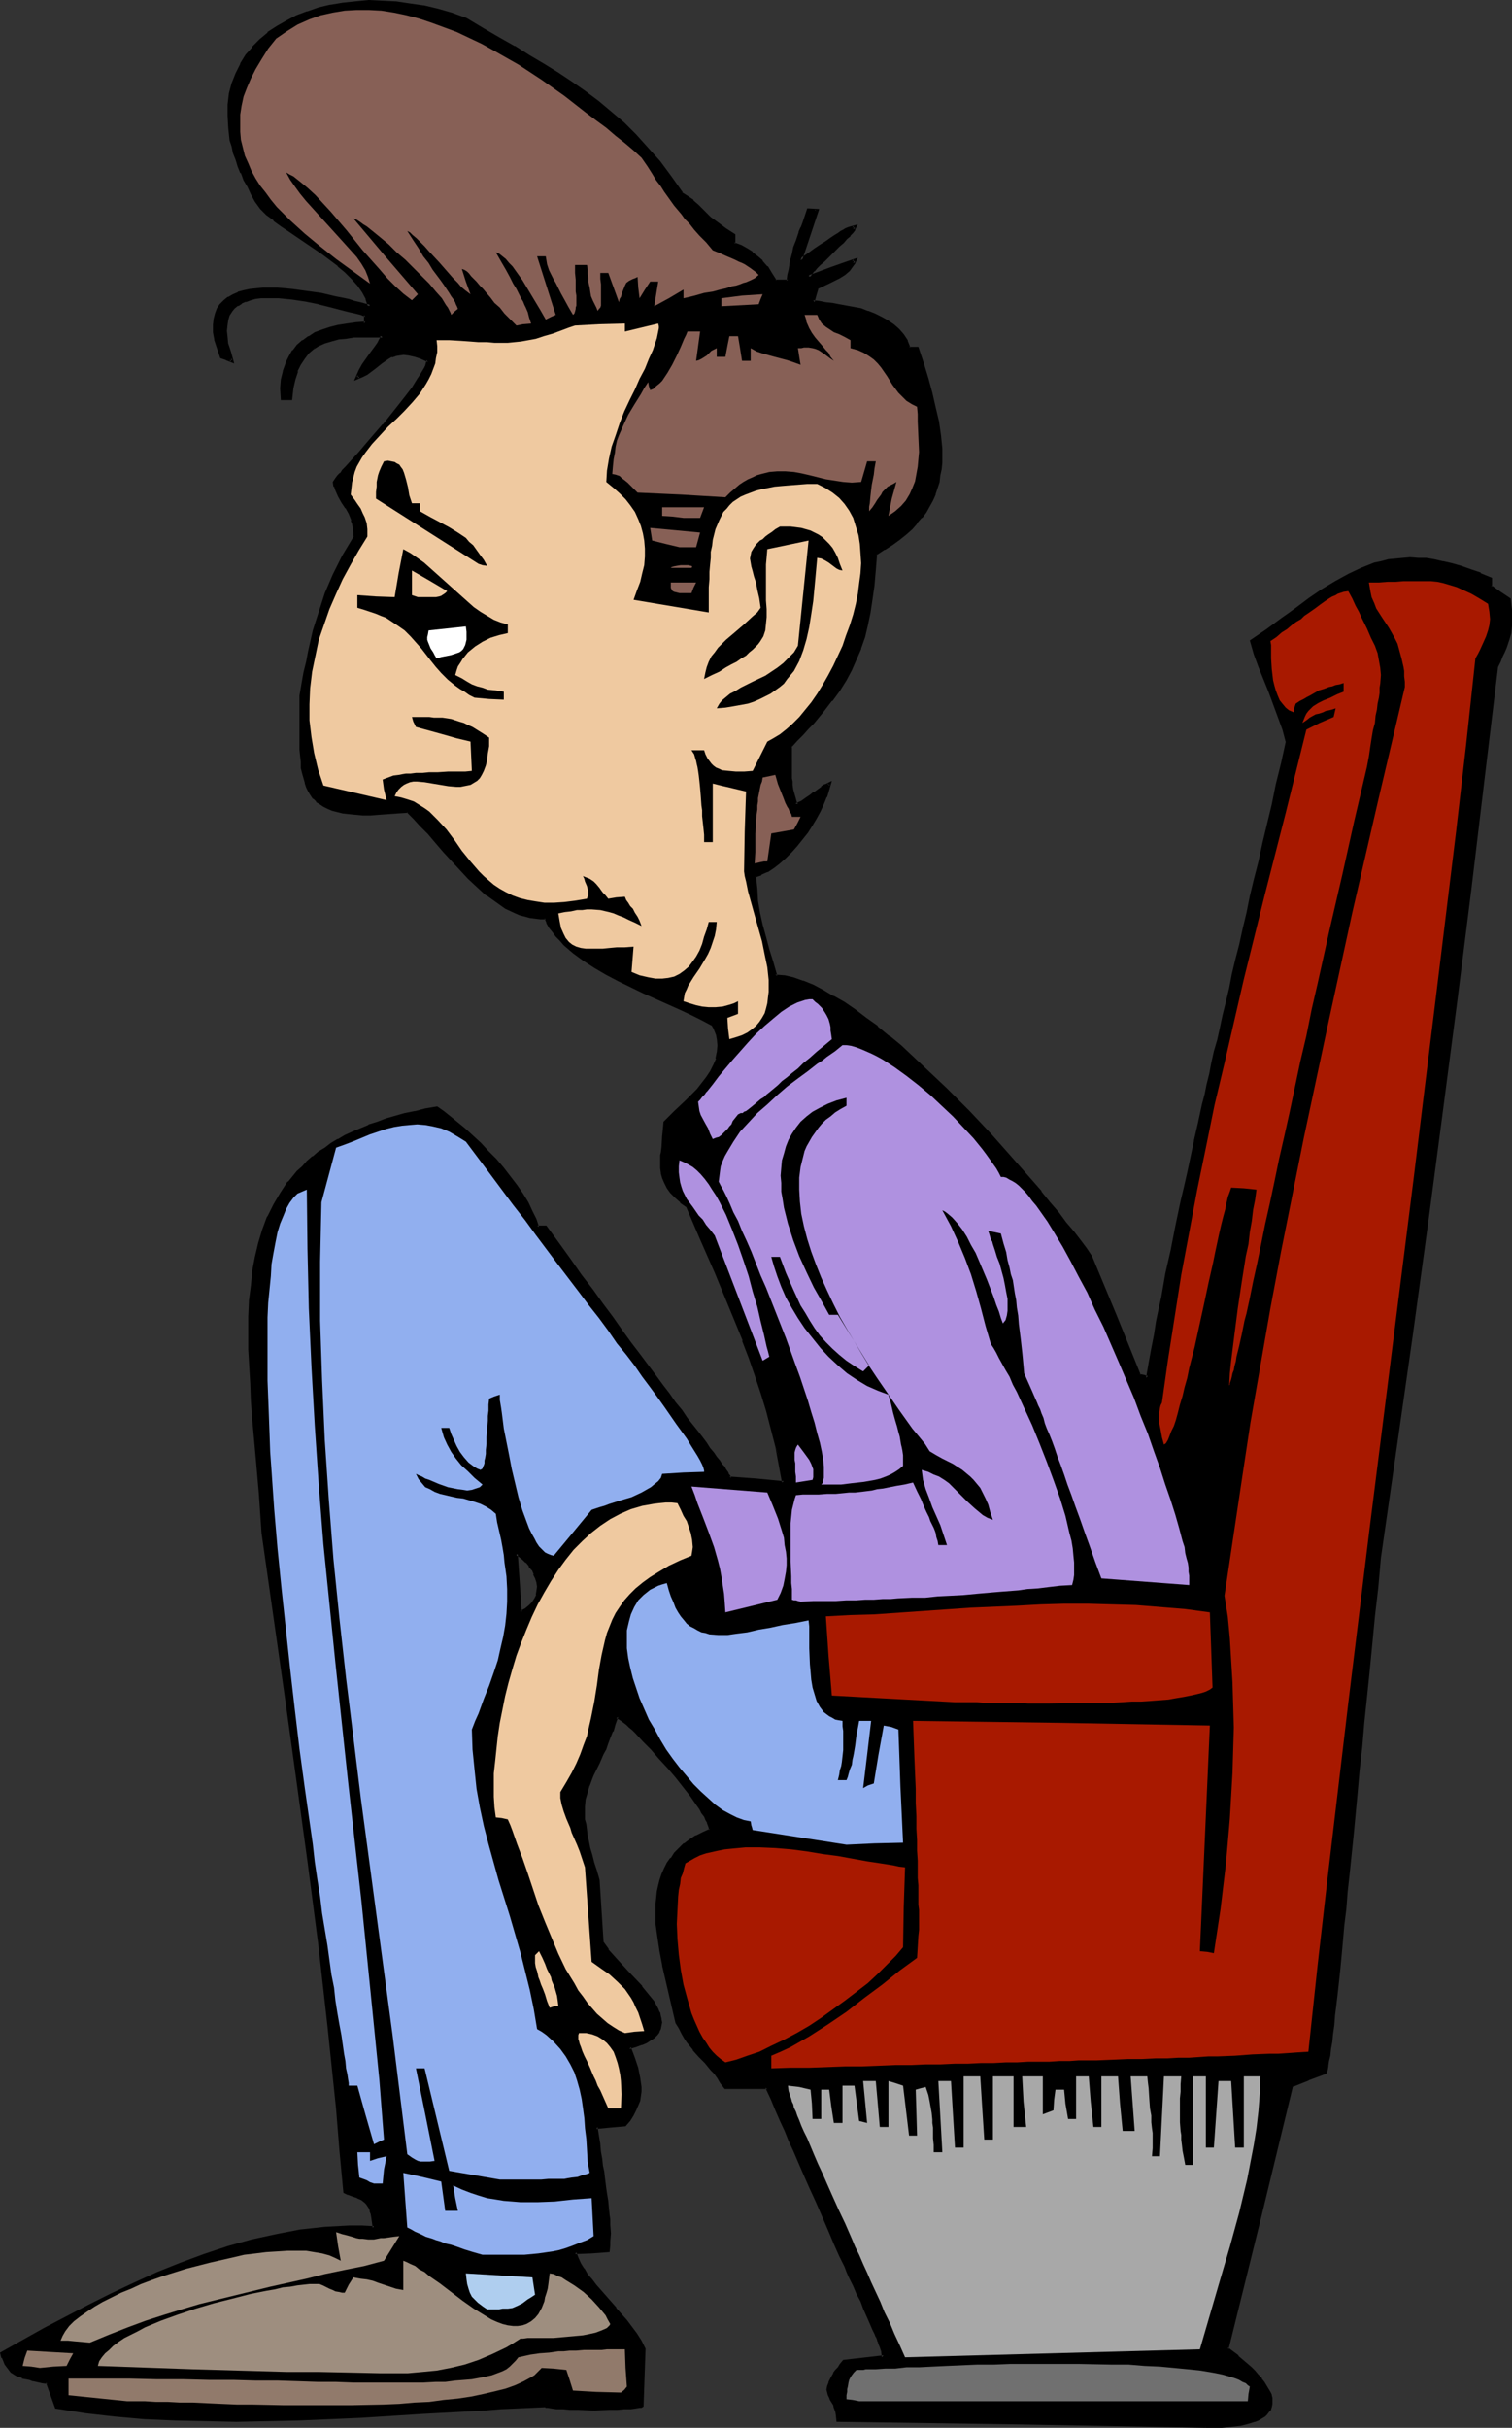 <?xml version="1.0" encoding="UTF-8" standalone="no"?>
<svg
   version="1.0"
   width="97.119mm"
   height="155.925mm"
   id="svg46"
   sodipodi:docname="Airline Passenger 06.wmf"
   xmlns:inkscape="http://www.inkscape.org/namespaces/inkscape"
   xmlns:sodipodi="http://sodipodi.sourceforge.net/DTD/sodipodi-0.dtd"
   xmlns="http://www.w3.org/2000/svg"
   xmlns:svg="http://www.w3.org/2000/svg">
  <rect width="100%" height="100%" fill="#333333" stroke="none"/>
  <sodipodi:namedview
     id="namedview46"
     pagecolor="#ffffff"
     bordercolor="#000000"
     borderopacity="0.25"
     inkscape:showpageshadow="2"
     inkscape:pageopacity="0.0"
     inkscape:pagecheckerboard="0"
     inkscape:deskcolor="#d1d1d1"
     inkscape:document-units="mm" />
  <defs
     id="defs1">
    <pattern
       id="WMFhbasepattern"
       patternUnits="userSpaceOnUse"
       width="6"
       height="6"
       x="0"
       y="0" />
  </defs>
  <path
     style="fill:#000000;fill-opacity:1;fill-rule:evenodd;stroke:none"
     d="m 126.339,391.374 1.292,-0.646 0.969,-0.808 0.808,-0.808 0.646,-0.97 0.485,-0.97 0.162,-0.97 v -1.131 l -0.162,-0.97 -0.323,-1.131 -0.323,-1.131 -0.485,-0.97 -0.808,-0.97 -0.646,-0.808 -0.808,-0.808 -0.969,-0.646 -0.808,-0.485 0.485,6.948 z m 166.406,197.626 -22.295,-0.485 -22.295,-0.323 -44.752,-0.646 v -1.293 l -0.162,-0.97 -0.323,-0.808 -0.323,-0.808 -0.646,-1.293 -0.323,-0.646 -0.323,-0.485 -0.162,-0.646 v -0.646 -0.646 l 0.323,-0.97 0.485,-0.97 0.808,-1.131 0.323,-0.646 0.646,-0.808 0.485,-0.808 0.808,-0.808 9.532,-0.97 -0.323,-1.616 -0.323,-0.808 -0.323,-1.293 -0.323,-0.485 -0.323,-0.808 -0.323,-0.808 -0.485,-1.131 -0.485,-0.97 -0.485,-1.293 -0.646,-1.293 -0.646,-1.454 -0.646,-1.778 -0.969,-1.778 -0.808,-1.939 -1.131,-2.262 -0.485,-1.293 -0.485,-1.131 -1.131,-2.747 -1.292,-2.747 -1.454,-3.07 -1.454,-3.393 -1.616,-3.717 -1.777,-3.878 -1.777,-4.201 -0.969,-2.101 -0.969,-2.262 -1.131,-2.424 -0.969,-2.424 -1.131,-2.424 -1.131,-2.585 -1.131,-2.747 -1.131,-2.747 h -10.178 l -0.808,-1.131 -0.808,-1.293 -0.808,-0.97 -0.808,-0.97 -1.454,-1.778 -1.454,-1.454 -1.454,-1.616 -1.454,-1.778 -0.646,-0.97 -0.646,-1.131 -0.646,-1.293 -0.646,-1.293 -3.231,-13.897 -0.646,-3.393 -0.646,-3.393 -0.323,-3.232 -0.162,-3.232 0.162,-1.616 v -1.454 l 0.162,-1.454 0.323,-1.454 0.485,-1.454 0.485,-1.293 0.485,-1.454 0.646,-1.131 0.808,-1.293 0.969,-1.131 1.131,-1.131 1.131,-1.131 1.292,-0.97 1.616,-0.97 1.616,-0.808 1.777,-0.808 -0.162,-0.646 -0.162,-0.485 -0.162,-0.646 -0.485,-0.808 -0.323,-0.808 -0.646,-0.97 -0.485,-0.97 -0.808,-0.97 -1.454,-2.101 -1.777,-2.262 -1.777,-2.424 -1.939,-2.262 -2.1,-2.262 -1.939,-2.262 -1.939,-1.939 -1.777,-1.778 -0.808,-0.808 -0.808,-0.808 -0.808,-0.646 -0.485,-0.485 -0.646,-0.485 -0.646,-0.323 -0.323,-0.323 h -0.323 l -0.646,1.778 -0.646,1.616 -0.646,1.454 -0.485,1.454 -0.646,1.454 -0.485,1.131 -1.131,2.262 -0.808,1.939 -0.485,0.97 -0.323,0.808 -0.808,1.778 -0.485,1.616 -0.323,1.778 -0.162,1.778 v 2.101 0.97 l 0.162,1.293 0.162,1.293 0.323,1.293 0.162,1.454 0.485,1.616 0.323,1.778 0.646,1.778 0.485,2.101 0.646,2.101 1.131,15.19 1.131,1.778 1.454,1.778 1.616,1.778 1.777,1.778 3.393,3.717 1.454,1.778 1.292,1.778 0.969,1.778 0.485,0.808 0.323,0.808 0.162,0.808 v 0.808 0.808 l -0.162,0.646 -0.323,0.646 -0.485,0.808 -0.646,0.485 -0.808,0.646 -0.969,0.646 -1.131,0.485 -1.454,0.485 -1.616,0.485 0.969,2.585 0.808,2.424 0.646,2.262 0.162,1.131 v 1.131 1.131 l -0.162,1.131 -0.162,0.97 -0.323,1.131 -0.485,1.131 -0.646,1.293 -0.808,1.131 -0.969,1.293 -3.554,0.162 -3.554,0.323 0.323,2.101 0.323,2.101 0.323,1.778 0.162,1.778 0.323,1.616 0.162,1.454 0.162,1.454 0.323,1.293 0.162,1.293 0.162,1.131 0.162,2.101 0.323,1.778 0.162,1.454 0.162,1.293 v 1.131 2.101 1.939 l -0.162,0.97 v 1.293 l -4.039,0.162 -4.039,0.323 0.485,1.293 0.646,1.454 0.808,1.293 0.808,1.293 1.131,1.293 1.131,1.454 2.262,2.585 1.292,1.454 1.292,1.454 2.423,3.07 2.423,3.232 0.969,1.616 1.131,1.939 -0.646,13.574 -0.162,0.162 h -0.323 l -0.969,0.323 h -1.292 l -1.454,0.162 h -1.616 l -1.939,0.162 h -3.877 -3.877 l -1.939,-0.162 h -1.616 l -1.454,-0.162 h -1.292 l -0.969,-0.323 h -0.323 l -0.162,-0.162 -7.27,0.485 -3.716,0.162 -3.716,0.162 -15.025,0.97 -15.187,0.808 -15.025,0.646 -7.593,0.162 -7.593,0.162 h -7.432 l -7.432,-0.162 -7.432,-0.485 -7.27,-0.485 -7.109,-0.808 -6.947,-1.131 -2.1,-5.979 -1.292,-0.323 -2.262,-0.485 -0.969,-0.162 -1.616,-0.485 -1.292,-0.646 -1.292,-0.646 -0.485,-0.485 -0.485,-0.646 -0.485,-0.646 -0.323,-0.808 -0.323,-0.808 -0.323,-0.97 5.008,-2.909 5.331,-2.909 10.824,-5.656 5.493,-2.747 5.493,-2.585 5.655,-2.585 5.655,-2.262 5.655,-2.101 5.816,-1.778 5.816,-1.616 5.816,-1.454 5.978,-0.97 2.908,-0.485 2.908,-0.162 3.07,-0.162 2.908,-0.162 h 2.908 3.07 l -0.162,-1.293 -0.162,-0.97 -0.162,-1.131 -0.162,-0.808 -0.323,-0.646 -0.323,-0.485 -0.323,-0.485 -0.323,-0.485 -0.969,-0.646 -1.131,-0.485 -1.454,-0.646 -0.808,-0.162 -0.808,-0.323 -0.808,-10.18 -0.969,-10.019 -1.939,-20.199 -2.423,-20.037 -2.585,-20.037 -2.747,-19.876 -2.747,-19.876 -5.655,-39.751 -0.646,-9.534 -0.646,-9.211 -0.808,-9.049 -0.323,-4.201 -0.323,-4.363 -0.162,-4.201 -0.162,-4.04 v -4.04 -3.878 l 0.162,-3.717 0.323,-3.717 0.485,-3.555 0.646,-3.555 0.808,-3.232 0.969,-3.232 1.131,-3.07 1.454,-3.07 1.616,-2.747 1.939,-2.747 2.1,-2.424 1.131,-1.293 1.292,-1.131 1.292,-1.131 1.454,-1.131 1.454,-0.97 1.616,-1.131 1.616,-0.97 1.616,-0.808 1.939,-0.97 1.777,-0.808 1.939,-0.808 2.1,-0.808 2.262,-0.646 2.262,-0.646 2.262,-0.646 2.423,-0.646 2.585,-0.485 2.585,-0.485 1.454,0.97 1.777,1.293 1.777,1.454 1.777,1.454 1.777,1.778 1.939,1.778 1.777,1.939 1.939,1.939 1.777,2.101 1.616,1.939 1.616,2.101 1.454,2.101 1.292,2.101 0.969,2.101 0.969,1.939 0.485,1.778 h 2.1 l 2.908,4.201 2.908,3.878 2.585,3.717 2.585,3.555 2.585,3.555 2.262,3.232 2.423,3.07 2.1,2.909 2.1,2.747 1.939,2.747 1.939,2.424 1.777,2.424 1.616,2.262 1.454,1.939 1.616,2.101 1.292,1.778 1.292,1.616 1.292,1.616 0.969,1.454 1.131,1.454 0.808,1.131 0.969,1.131 0.646,0.97 0.808,0.97 0.485,0.808 0.485,0.808 0.485,0.646 0.323,0.485 0.323,0.485 0.323,0.323 0.162,0.323 v 0.323 l 6.624,0.323 6.624,0.646 -0.808,-4.525 -0.969,-4.363 -0.969,-4.363 -1.131,-4.201 -1.454,-4.363 -1.292,-4.201 -1.454,-4.363 -1.616,-4.201 -3.393,-8.241 -3.393,-8.241 -3.554,-8.08 -3.393,-7.918 -1.454,-1.131 -1.454,-1.293 -0.969,-1.131 -0.808,-1.131 -0.646,-1.131 -0.485,-1.131 -0.323,-1.131 v -1.131 l -0.162,-1.293 0.162,-1.293 v -0.646 -0.485 l 0.162,-1.454 0.323,-2.747 v -1.616 l 0.162,-1.616 1.292,-1.131 1.292,-1.293 2.747,-2.585 2.585,-2.747 1.292,-1.454 1.131,-1.616 0.969,-1.454 0.808,-1.616 0.646,-1.454 0.323,-1.616 0.162,-1.778 -0.162,-1.616 -0.323,-0.808 -0.323,-0.97 -0.323,-0.808 -0.485,-0.808 -2.423,-1.293 -2.585,-1.293 -2.747,-1.293 -3.07,-1.293 -5.978,-2.747 -5.978,-2.909 -3.07,-1.616 -2.747,-1.616 -2.585,-1.778 -2.423,-1.778 -2.262,-1.939 -0.969,-1.131 -0.969,-0.97 -0.808,-0.97 -0.808,-1.131 -0.646,-1.131 -0.485,-1.131 h -1.292 -1.292 l -1.131,-0.162 -1.292,-0.323 -1.131,-0.485 -1.131,-0.323 -2.423,-1.293 -2.262,-1.454 -2.262,-1.616 -2.262,-1.939 -2.1,-2.101 -4.039,-4.201 -1.939,-2.262 -1.939,-2.262 -1.939,-2.101 -1.777,-1.939 -1.616,-1.778 -1.777,-1.616 -2.423,0.323 -2.262,0.162 -2.262,0.162 H 89.988 88.05 l -1.616,-0.162 h -1.616 l -1.454,-0.323 -1.292,-0.162 -1.292,-0.323 -1.131,-0.485 -0.969,-0.485 -0.808,-0.646 -0.808,-0.646 -0.646,-0.646 -0.646,-0.808 -0.646,-0.808 -0.323,-0.97 -0.485,-0.97 -0.323,-1.131 -0.323,-1.293 -0.162,-1.293 -0.162,-1.293 -0.162,-1.454 v -1.616 l -0.162,-1.616 v -1.616 -9.857 l 0.646,-2.909 0.485,-2.747 0.646,-2.585 0.485,-2.585 1.131,-4.848 1.292,-4.525 1.616,-4.525 0.808,-2.262 0.969,-2.262 1.131,-2.262 1.292,-2.262 1.292,-2.424 1.454,-2.424 -0.162,-1.131 v -0.97 l -0.162,-0.97 -0.323,-0.97 -0.646,-1.616 -0.808,-1.454 -0.969,-1.293 -0.808,-1.454 -0.646,-1.616 -0.323,-0.808 -0.323,-0.97 0.323,-0.323 0.323,-0.485 0.485,-0.485 0.646,-0.646 0.485,-0.646 0.646,-0.808 1.616,-1.616 1.777,-1.939 1.777,-2.262 1.939,-2.101 1.939,-2.424 3.877,-4.686 1.777,-2.262 1.616,-2.101 1.292,-2.101 0.646,-0.808 0.485,-0.97 0.485,-0.808 0.323,-0.646 0.323,-0.808 0.162,-0.485 -1.777,-0.808 -1.616,-0.485 -1.292,-0.485 h -1.292 -1.131 l -0.969,0.162 -0.969,0.323 -0.808,0.485 -1.616,1.131 -0.808,0.646 -0.969,0.646 -1.777,1.293 -1.131,0.646 -1.131,0.485 0.646,-1.454 0.969,-1.616 1.777,-2.747 0.969,-1.293 0.808,-1.131 0.485,-0.97 0.323,-0.485 0.162,-0.323 -2.423,-0.162 h -2.262 l -2.262,0.162 -2.1,0.162 -1.777,0.323 -1.777,0.323 -1.616,0.646 -1.454,0.646 -1.292,0.808 -1.292,1.131 -0.969,1.293 -0.969,1.293 -0.808,1.778 -0.646,1.939 -0.323,2.262 -0.485,2.585 h -1.939 v -2.424 l 0.162,-2.262 0.323,-1.939 0.646,-1.939 0.808,-1.616 0.808,-1.454 1.131,-1.131 1.292,-1.131 1.454,-0.97 1.454,-0.97 1.777,-0.646 1.939,-0.646 1.939,-0.323 2.1,-0.485 2.1,-0.162 2.262,-0.162 v -2.101 l -1.131,-0.323 -1.292,-0.323 -1.292,-0.485 -1.454,-0.323 -2.908,-0.808 -3.231,-0.808 -3.231,-0.485 -3.231,-0.485 -3.07,-0.485 h -1.616 l -2.908,0.162 -1.292,0.162 -1.292,0.323 -1.131,0.323 -1.131,0.485 -0.969,0.646 -0.808,0.646 -0.646,0.808 -0.646,0.97 -0.485,1.131 -0.162,1.293 v 1.454 1.454 l 0.323,1.778 0.485,1.939 0.646,2.101 -1.292,-0.485 -1.131,-0.485 -0.808,-2.262 -0.485,-1.939 -0.323,-1.778 v -1.778 -1.293 l 0.323,-1.454 0.485,-1.131 0.808,-0.97 0.808,-0.97 0.969,-0.646 1.131,-0.646 1.131,-0.485 1.454,-0.485 1.454,-0.162 1.454,-0.323 1.616,-0.162 h 1.777 1.616 l 3.554,0.323 3.554,0.485 3.716,0.646 3.393,0.646 3.07,0.808 1.454,0.323 1.454,0.323 1.292,0.323 1.131,0.323 -0.646,-1.778 -0.969,-1.778 -1.131,-1.778 -1.454,-1.616 -1.616,-1.454 -1.777,-1.616 -1.777,-1.454 -2.1,-1.454 -4.039,-2.747 -4.039,-2.747 -1.939,-1.293 -1.777,-1.454 -1.616,-1.293 -1.616,-1.454 -0.969,-1.616 -1.131,-1.939 -0.808,-1.616 -0.969,-1.616 -0.646,-1.778 -0.646,-1.616 -0.646,-1.616 -0.485,-1.616 -0.485,-1.454 -0.323,-1.616 -0.485,-2.909 -0.162,-2.909 0.162,-2.747 0.323,-2.585 0.646,-2.585 0.808,-2.262 1.131,-2.262 1.292,-2.101 1.616,-1.939 L 63.331,9.857 65.27,8.241 67.37,6.625 69.632,5.333 72.055,4.201 74.802,3.07 77.387,2.262 80.295,1.454 83.203,0.97 86.273,0.646 89.504,0.485 h 3.231 l 3.231,0.323 3.393,0.323 3.393,0.646 3.393,0.808 3.554,0.97 3.393,1.131 4.039,2.424 3.877,2.262 3.716,2.101 3.716,2.262 3.393,2.101 3.554,2.101 3.231,2.262 3.393,2.262 3.07,2.424 3.07,2.585 3.07,2.585 2.908,2.909 2.908,3.232 2.908,3.232 2.747,3.555 2.747,4.04 1.292,0.808 1.292,1.131 1.292,1.131 1.454,1.293 1.616,1.454 1.616,1.454 1.939,1.454 2.1,1.293 v 2.101 l 1.777,0.646 1.454,0.808 1.292,0.808 1.292,0.97 1.131,1.131 0.969,1.454 1.131,1.454 1.131,1.939 h 3.07 l 0.323,-1.454 0.162,-1.293 0.162,-1.131 0.323,-0.97 0.323,-1.778 0.485,-1.616 0.485,-1.778 0.323,-0.808 0.323,-0.97 0.485,-1.293 0.485,-1.293 0.485,-1.293 0.646,-1.616 h 2.1 l -4.039,12.119 1.939,-1.293 1.777,-1.293 1.454,-0.97 1.292,-0.808 1.131,-0.808 0.969,-0.646 0.808,-0.485 0.646,-0.323 0.485,-0.485 0.485,-0.162 0.808,-0.485 1.292,-0.323 -0.323,0.485 -0.323,0.646 -0.646,0.808 -0.808,0.646 -0.808,0.97 -0.808,0.97 -1.939,1.778 -1.939,1.778 -0.969,0.808 -0.646,0.808 -0.808,0.808 -0.485,0.646 -0.485,0.485 -0.162,0.485 5.655,-1.939 2.747,-0.97 2.747,-1.131 -0.323,0.646 -0.323,0.646 -0.808,0.97 -0.969,0.97 -1.292,0.808 -2.585,1.293 -2.747,1.293 -0.646,1.778 -0.485,1.778 1.616,0.162 1.454,0.162 1.616,0.323 1.777,0.162 3.393,0.646 1.777,0.485 1.777,0.485 1.616,0.646 1.616,0.808 1.454,0.808 1.292,0.97 1.292,1.131 1.131,1.293 0.969,1.454 0.646,1.616 h 1.939 l 1.131,3.717 1.131,3.717 0.969,3.555 0.969,3.393 0.646,3.555 0.646,3.393 0.162,3.232 v 1.616 1.616 l -0.162,1.454 -0.162,1.616 -0.323,1.454 -0.323,1.454 -0.646,1.616 -0.485,1.454 -0.808,1.293 -0.808,1.454 -1.131,1.293 -0.969,1.454 -1.292,1.293 -1.454,1.293 -1.616,1.293 -1.616,1.293 -1.939,1.131 -1.939,1.131 -0.323,4.201 -0.485,3.555 -0.323,3.555 -0.646,3.232 -0.646,2.909 -0.646,2.909 -0.808,2.747 -1.131,2.585 -1.131,2.424 -1.292,2.585 -1.616,2.424 -1.939,2.585 -1.939,2.585 -2.423,2.747 -1.292,1.454 -1.292,1.293 -1.292,1.454 -1.616,1.616 v 5.979 l 0.162,0.97 v 0.97 0.808 0.646 l 0.162,1.293 0.323,0.97 0.323,1.293 0.323,0.646 0.162,0.646 1.454,-0.646 1.131,-0.646 1.131,-0.808 0.969,-0.646 1.616,-1.454 0.969,-0.485 0.808,-0.485 -0.323,1.616 -0.646,1.616 -0.646,1.616 -0.808,1.778 -0.969,1.616 -1.131,1.778 -0.969,1.616 -1.292,1.778 -1.292,1.454 -1.292,1.616 -1.454,1.293 -1.454,1.293 -1.292,1.131 -1.616,0.97 -1.454,0.646 -1.454,0.646 0.162,3.07 0.323,2.909 0.485,3.07 0.646,2.909 0.646,2.909 0.808,2.909 0.969,3.232 0.969,3.232 2.1,0.323 2.262,0.485 2.262,0.646 2.423,0.97 2.423,1.293 2.423,1.454 2.585,1.454 2.747,1.939 2.747,1.939 2.747,2.101 2.747,2.262 2.747,2.262 2.747,2.585 2.908,2.424 5.493,5.494 5.493,5.494 5.331,5.656 5.008,5.656 2.423,2.747 2.423,2.747 2.262,2.585 2.1,2.585 2.1,2.424 1.939,2.424 1.777,2.262 1.616,2.101 1.454,2.101 1.292,1.778 5.816,14.382 5.978,14.382 0.969,0.323 0.969,0.323 0.646,-3.717 0.646,-3.555 0.646,-3.232 0.646,-3.232 0.485,-2.909 0.646,-2.909 1.131,-5.817 1.131,-5.656 1.292,-5.656 0.485,-3.07 0.808,-3.232 0.646,-3.393 0.808,-3.393 0.808,-3.717 0.808,-4.04 1.131,-4.201 0.969,-4.525 0.485,-2.424 0.646,-2.424 0.485,-2.585 0.646,-2.747 0.646,-2.747 0.646,-2.747 0.646,-3.07 0.808,-3.07 0.646,-3.07 0.808,-3.393 0.808,-3.393 0.808,-3.555 0.808,-3.555 0.808,-3.878 0.969,-3.878 0.969,-4.04 0.969,-4.201 0.969,-4.363 1.131,-4.363 0.969,-4.686 1.131,-4.686 1.131,-5.009 1.131,-5.009 1.292,-5.333 -0.808,-3.07 -1.131,-3.07 -2.423,-6.14 -2.423,-5.979 -0.969,-3.07 -0.969,-3.07 3.877,-2.585 3.554,-2.585 1.616,-1.293 1.777,-1.293 3.231,-2.262 3.231,-2.262 3.07,-1.939 3.231,-1.778 3.07,-1.454 1.616,-0.646 1.616,-0.485 1.616,-0.485 1.616,-0.323 1.777,-0.323 1.777,-0.162 h 1.777 1.939 l 1.939,0.162 1.939,0.323 2.1,0.323 2.1,0.485 2.262,0.646 2.262,0.808 2.423,0.97 2.423,0.97 v 2.101 l 2.262,1.454 2.423,1.616 0.162,1.131 v 1.293 l 0.162,0.97 v 0.97 1.939 l -0.323,1.616 -0.485,1.778 -0.646,1.778 -0.323,1.131 -0.485,0.97 -0.646,1.293 -0.646,1.293 -3.07,26.986 -3.393,26.986 -3.393,26.986 -3.554,27.147 -3.554,26.986 -3.716,27.147 -3.716,26.986 -3.877,27.147 -0.808,7.272 -0.646,6.948 -0.646,6.787 -0.808,6.464 -0.646,6.464 -0.485,5.979 -0.646,5.979 -0.485,5.656 -0.646,5.333 -0.485,5.332 -0.485,5.009 -0.485,4.848 -0.323,4.525 -0.485,4.363 -0.485,4.201 -0.323,4.04 -0.485,3.717 -0.323,3.555 -0.323,3.232 -0.323,3.232 -0.323,2.909 -0.323,2.747 -0.162,2.585 -0.323,2.262 -0.323,2.101 -0.162,1.939 -0.162,1.778 -0.323,1.454 -0.162,1.454 -0.162,1.131 -0.323,0.97 -0.162,0.808 -4.039,1.454 -4.039,1.616 -7.916,31.995 -7.755,31.995 2.423,1.778 2.262,1.939 0.969,0.97 0.808,0.808 0.969,0.97 0.646,0.808 0.646,0.808 0.485,0.808 0.485,0.808 0.485,0.808 0.162,0.646 0.323,0.808 v 0.646 0.646 l -0.162,0.646 -0.323,0.485 -0.323,0.646 -0.485,0.485 -0.485,0.485 -0.646,0.485 -0.808,0.323 -0.969,0.485 -0.969,0.323 -1.131,0.162 -1.292,0.323 -1.454,0.162 -1.454,0.162 -1.616,0.162 -1.777,0.162 z"
     id="path1" />
  <path
     style="fill:#000000;fill-opacity:1;fill-rule:evenodd;stroke:none"
     d="m 126.016,391.858 1.777,-0.808 1.131,-0.808 v 0 l 0.808,-0.808 0.808,-0.97 0.323,-1.131 0.162,-1.131 v 0 l 0.162,-1.131 -0.162,-1.131 v 0 l -0.323,-1.131 v 0 l -0.485,-1.131 v 0 l -0.485,-0.97 v 0 l -0.646,-0.97 h -0.162 l -0.646,-0.97 -0.808,-0.808 h -0.162 l -0.808,-0.646 h -0.162 l -1.454,-0.97 0.485,7.756 v 0.162 l 0.646,7.595 0.646,-0.646 -0.485,-7.11 v 0 l -0.485,-6.948 -0.485,0.323 0.808,0.485 v 0 l 0.808,0.646 v 0 l 0.808,0.808 v -0.162 l 0.808,0.97 h -0.162 l 0.808,0.97 v -0.162 l 0.485,1.131 h -0.162 l 0.485,0.97 v 0 l 0.323,0.97 v 0 l 0.162,1.131 v -0.162 l -0.162,1.131 v 0 l -0.162,0.97 0.162,-0.162 -0.485,0.97 v 0 l -0.646,0.97 0.162,-0.162 -0.808,0.808 v 0 l -0.969,0.808 v 0 l -1.292,0.646 0.485,0.162 z"
     id="path2" />
  <path
     style="fill:#000000;fill-opacity:1;fill-rule:evenodd;stroke:none"
     d="m 292.745,588.515 -44.59,-0.808 -44.752,-0.646 0.485,0.485 -0.162,-1.293 v 0 l -0.162,-0.97 v -0.162 l -0.162,-0.808 v 0 l -0.323,-0.808 -0.162,-0.162 -0.646,-1.131 v 0 l -0.323,-0.646 -0.323,-0.485 h 0.162 l -0.162,-0.485 v 0 l -0.162,-0.646 v 0.162 l 0.162,-0.808 v 0 l 0.323,-0.808 h -0.162 l 0.485,-0.97 0.808,-1.131 v 0 l 0.485,-0.646 0.485,-0.646 0.485,-0.808 v 0 l 0.646,-0.808 -0.162,0.162 10.017,-1.131 -0.323,-1.939 v -0.162 l -0.323,-0.808 -0.485,-1.131 v -0.162 l -0.323,-0.646 0.162,0.162 -0.323,-0.808 -0.162,-0.162 -0.323,-0.808 -0.485,-0.97 -0.323,-0.97 -0.646,-1.293 -0.646,-1.293 -0.646,-1.616 -0.646,-1.616 -0.969,-1.778 -0.808,-2.101 -0.969,-2.101 -0.646,-1.293 -0.485,-1.131 -1.131,-2.747 -1.292,-2.909 -1.454,-3.07 -1.454,-3.232 -1.616,-3.717 -1.777,-3.878 -1.777,-4.201 -0.969,-2.101 -0.969,-2.262 -1.131,-2.424 -0.969,-2.424 -1.131,-2.424 -1.131,-2.585 -1.131,-2.747 -1.292,-2.909 h -10.34 l 0.323,0.162 -0.808,-1.293 -0.808,-1.131 -0.808,-1.131 v 0 l -0.808,-0.808 v -0.162 l -1.454,-1.616 -1.454,-1.616 -1.454,-1.616 v 0 l -1.292,-1.778 -0.808,-0.97 -0.646,-1.131 v 0.162 l -0.646,-1.293 -0.646,-1.293 v 0 l -3.231,-13.897 v 0.162 l -0.646,-3.393 -0.485,-3.393 -0.485,-3.393 v 0.162 -3.232 -1.616 0.162 l 0.162,-1.616 0.162,-1.454 0.323,-1.454 v 0.162 l 0.323,-1.454 0.485,-1.454 v 0.162 l 0.485,-1.293 0.808,-1.293 v 0 l 0.808,-1.293 h -0.162 l 0.969,-1.131 v 0.162 l 0.969,-1.131 1.292,-1.131 v 0 l 1.292,-0.97 1.454,-0.97 v 0 l 1.616,-0.808 1.939,-0.97 v -0.808 l -0.162,-0.646 -0.323,-0.646 v 0 l -0.323,-0.808 -0.485,-0.808 v -0.162 l -0.646,-0.808 -0.485,-0.97 -0.646,-0.97 -1.616,-2.262 -1.616,-2.262 -1.939,-2.262 v -0.162 l -1.939,-2.262 -2.1,-2.262 -1.939,-2.262 -1.939,-1.939 -1.777,-1.778 -0.808,-0.808 -0.808,-0.646 -0.808,-0.646 -0.646,-0.646 v 0 l -0.646,-0.485 -0.485,-0.323 H 150.573 l -0.323,-0.323 -0.808,-0.162 -0.808,2.101 -0.485,1.616 v 0 l -0.646,1.454 -0.485,1.454 h -0.162 l -0.485,1.454 v 0 l -0.485,1.131 -1.131,2.262 -0.808,1.939 -0.485,0.97 -0.323,0.808 -0.808,1.778 v 0 l -0.485,1.616 -0.485,1.778 v 0 l -0.162,1.939 v 2.101 0.97 0.162 l 0.323,1.131 0.162,1.293 0.162,1.454 0.323,1.454 v 0 l 0.323,1.616 0.485,1.778 0.485,1.778 0.646,2.101 0.646,2.101 v -0.162 l 0.969,15.351 1.292,1.939 h 0.162 l 1.454,1.616 v 0.162 l 1.616,1.778 1.616,1.778 3.393,3.717 v -0.162 l 1.454,1.939 v 0 l 1.292,1.778 v -0.162 l 0.969,1.778 0.485,0.808 h -0.162 l 0.323,0.808 0.162,0.808 v -0.162 l 0.162,0.808 v 0 l -0.162,0.646 v 0 l -0.162,0.646 h 0.162 l -0.485,0.646 v 0 l -0.323,0.646 v 0 l -0.646,0.646 v -0.162 l -0.808,0.646 -0.969,0.485 h 0.162 l -1.131,0.646 v -0.162 l -1.454,0.485 -1.939,0.646 1.131,3.07 0.808,2.424 0.485,2.262 v 0 l 0.162,1.131 v -0.162 l 0.162,1.131 v 1.131 -0.162 l -0.162,1.131 -0.162,1.131 v 0 l -0.485,1.131 0.162,-0.162 -0.485,1.131 -0.646,1.131 v 0 l -0.808,1.293 -0.969,1.293 0.323,-0.323 -3.554,0.323 h -0.162 l -3.877,0.323 0.485,2.585 0.323,1.939 0.162,1.778 0.323,1.939 0.162,1.616 0.323,1.454 0.162,1.454 0.162,1.293 0.162,1.293 0.162,0.97 0.323,2.101 0.162,1.778 0.162,1.454 0.646,-1.616 -0.162,-1.778 -0.323,-1.939 -0.162,-1.131 -0.162,-1.293 -0.162,-1.293 -0.162,-1.454 -0.323,-1.454 -0.162,-1.616 -0.323,-1.778 -0.162,-1.939 -0.323,-1.939 -0.323,-2.101 -0.323,0.485 3.393,-0.323 v 0 l 3.716,-0.323 1.131,-1.293 0.808,-1.293 v 0 l 0.646,-1.293 0.485,-1.131 v 0 l 0.485,-1.131 0.162,-1.131 0.162,-1.131 v 0 -1.131 l -0.162,-1.131 v 0 l -0.162,-1.131 v 0 l -0.485,-2.424 -0.808,-2.424 -0.969,-2.585 -0.323,0.485 1.616,-0.485 1.292,-0.485 h 0.162 l 1.131,-0.485 v 0 l 0.969,-0.646 0.808,-0.485 0.162,-0.162 0.646,-0.646 0.485,-0.646 v -0.162 l 0.323,-0.646 0.162,-0.808 v 0 l 0.162,-0.808 v 0 l -0.162,-0.808 v -0.162 l -0.162,-0.646 -0.162,-0.808 -0.162,-0.162 -0.323,-0.808 -0.969,-1.778 v 0 l -1.454,-1.778 v 0 l -1.454,-1.778 v -0.162 l -3.393,-3.555 -1.777,-1.939 -1.616,-1.778 v 0 l -1.454,-1.616 h 0.162 l -1.292,-1.778 v 0.162 l -0.969,-15.19 -0.646,-2.262 -0.646,-1.939 -0.485,-1.939 -0.485,-1.616 -0.323,-1.616 v 0 l -0.323,-1.454 -0.162,-1.454 -0.162,-1.293 -0.323,-1.131 v 0 -0.97 -2.101 0 l 0.162,-1.778 v 0 l 0.485,-1.616 0.485,-1.778 v 0.162 l 0.646,-1.778 0.323,-0.808 0.485,-0.97 0.969,-1.939 0.969,-2.262 0.646,-1.131 v 0 l 0.485,-1.454 v 0 l 0.485,-1.293 0.646,-1.616 h 0.162 l 0.485,-1.778 0.646,-1.778 -0.485,0.323 0.323,0.162 v 0 l 0.323,0.162 v 0 l 0.485,0.323 0.646,0.485 v 0 l 0.646,0.485 0.646,0.646 0.808,0.646 0.808,0.808 1.777,1.939 1.939,1.939 1.939,2.262 2.1,2.262 1.939,2.262 v 0 l 1.777,2.262 1.777,2.262 1.454,2.101 0.808,1.131 0.485,0.97 0.646,0.808 v 0 l 0.323,0.808 0.485,0.808 -0.162,-0.162 0.323,0.808 0.162,0.485 v 0 0.485 l 0.323,-0.323 -1.777,0.808 -1.616,0.808 h -0.162 l -1.454,0.97 -1.292,0.97 h -0.162 l -1.131,1.131 -1.131,1.131 v 0 l -0.808,1.293 h -0.162 l -0.808,1.131 v 0 l -0.646,1.293 -0.646,1.454 v 0 l -0.485,1.454 -0.323,1.293 v 0 l -0.323,1.454 -0.162,1.616 -0.162,1.454 v 0 1.616 3.232 0 l 0.485,3.393 0.485,3.232 0.646,3.393 v 0.162 l 3.231,13.897 0.808,1.293 0.646,1.293 v 0 l 0.646,1.131 0.646,0.97 1.454,1.778 v 0.162 l 1.454,1.616 1.454,1.454 1.454,1.778 v 0 l 0.808,0.808 v 0 l 0.808,1.131 0.646,1.131 1.131,1.454 h 10.34 l -0.485,-0.323 1.292,2.747 1.131,2.747 1.131,2.585 1.131,2.424 0.969,2.424 1.131,2.424 0.969,2.262 0.969,2.262 1.777,4.04 1.777,3.878 1.616,3.717 1.454,3.393 1.292,3.07 1.292,2.909 1.292,2.585 0.485,1.293 0.485,1.131 1.131,2.262 0.808,1.939 0.969,1.778 0.646,1.778 0.646,1.454 0.646,1.454 0.485,1.131 0.485,1.131 0.485,0.97 0.323,0.808 v -0.162 l 0.323,0.808 v 0.162 l 0.323,0.646 -0.162,-0.162 0.485,1.131 0.323,0.97 v -0.162 l 0.162,1.616 0.485,-0.485 -9.855,1.131 -0.808,0.97 v 0 l -0.485,0.808 -0.646,0.646 -0.485,0.646 v 0.162 l -0.646,1.131 -0.485,0.97 v 0.162 l -0.323,0.808 -0.162,0.808 v 0.162 l 0.162,0.646 0.162,0.646 v 0 l 0.323,0.646 0.162,0.485 v 0 l 0.808,1.293 v 0 l 0.162,0.808 v -0.162 l 0.323,0.97 v -0.162 l 0.162,0.97 v 0 l 0.162,1.616 45.075,0.646 44.59,0.808 z"
     id="path3" />
  <path
     style="fill:#000000;fill-opacity:1;fill-rule:evenodd;stroke:none"
     d="m 147.18,537.614 0.162,1.293 v 0 1.131 l 0.162,2.101 -0.162,1.939 v 0 0.97 0 l -0.162,1.293 0.485,-0.485 -4.039,0.323 h -0.162 l -4.362,0.323 0.485,1.778 h 0.162 l 0.646,1.454 0.646,1.293 v 0 l 0.969,1.454 v 0 l 1.131,1.131 1.131,1.454 v 0 l 2.262,2.747 1.292,1.454 1.292,1.454 v -0.162 l 2.423,3.07 v 0 l 2.262,3.232 1.131,1.778 v -0.162 l 0.969,1.939 v -0.162 l -0.485,13.574 0.162,-0.323 -0.162,0.162 h 0.162 -0.485 l -0.808,0.162 -1.292,0.162 h -1.454 v 0 l -1.616,0.162 h -1.939 l -3.877,0.162 -3.877,-0.162 h -1.939 l -1.616,-0.162 v 0 h -1.454 l -1.292,-0.162 -0.808,-0.162 h -0.485 0.162 l -0.323,-0.162 -7.27,0.323 -3.716,0.162 -3.716,0.323 -15.025,0.808 -15.187,0.97 -15.025,0.646 -7.593,0.162 -7.593,0.162 -7.432,-0.162 -7.432,-0.162 -7.432,-0.323 h 0.162 l -7.27,-0.646 -7.109,-0.808 -7.109,-0.97 0.323,0.323 -2.262,-6.464 -1.454,-0.162 -2.1,-0.485 v 0 l -0.969,-0.323 -1.616,-0.323 v 0 l -1.292,-0.646 v 0 l -1.292,-0.646 h 0.162 l -0.485,-0.485 v 0 l -0.485,-0.485 v 0 l -0.323,-0.646 v 0 l -0.485,-0.808 -0.323,-0.808 v 0 l -0.323,-0.97 -0.162,0.485 10.34,-5.817 10.824,-5.656 5.493,-2.747 5.493,-2.585 5.655,-2.424 5.655,-2.424 -0.162,0.162 5.816,-2.101 5.816,-1.939 5.816,-1.616 5.816,-1.293 v 0 l 5.816,-1.131 2.908,-0.323 3.07,-0.323 h -0.162 l 3.07,-0.162 2.908,-0.162 h 2.908 l 3.554,0.162 -0.162,-1.778 -0.162,-1.131 -0.162,-0.97 v 0 l -0.323,-0.808 v -0.162 l -0.323,-0.646 -0.323,-0.485 v -0.162 l -0.323,-0.485 -0.323,-0.485 h -0.162 l -0.808,-0.646 -1.292,-0.485 v -0.162 l -1.454,-0.485 -0.808,-0.323 v 0.162 l -0.808,-0.485 0.162,0.323 -0.808,-10.019 -0.808,-10.18 -2.1,-20.037 -2.262,-20.199 -2.585,-19.876 -2.747,-19.876 -2.747,-19.876 -5.655,-39.913 v 0.162 l -0.646,-9.534 v 0 l -0.808,-9.211 -0.808,-9.049 -0.323,-4.363 v 0.162 l -0.162,-4.363 -0.485,-8.241 v -4.04 -3.878 l 0.162,-3.717 v 0 l 0.485,-3.717 0.323,-3.555 0.646,-3.393 v 0 l 0.808,-3.393 0.969,-3.07 1.131,-3.232 v 0.162 l 1.454,-3.07 v 0.162 l 1.616,-2.747 1.939,-2.747 H 70.44 l 2.262,-2.424 1.131,-1.293 1.292,-1.131 1.292,-1.131 v 0 l 1.292,-1.131 v 0 l 1.454,-0.97 1.616,-0.97 1.616,-1.131 v 0 l 1.616,-0.808 1.939,-0.97 1.777,-0.808 2.1,-0.808 h -0.162 l 2.1,-0.646 2.1,-0.808 2.262,-0.646 2.423,-0.646 2.423,-0.485 h -0.162 l 2.585,-0.646 2.747,-0.485 h -0.323 l 1.454,0.97 1.616,1.293 v 0 l 1.777,1.293 v 0 l 1.777,1.616 1.777,1.616 1.939,1.939 1.939,1.939 1.777,1.939 1.777,1.939 v 0 l 1.777,2.101 h -0.162 l 1.616,2.101 1.454,2.101 1.292,2.101 v -0.162 l 0.969,2.101 0.808,1.939 v 0 l 0.646,1.939 2.423,0.162 -0.323,-0.162 2.908,4.04 2.747,3.878 2.747,3.878 2.585,3.555 2.585,3.393 2.262,3.232 2.423,3.07 2.1,3.07 2.1,2.747 1.939,2.585 1.777,2.585 1.939,2.262 1.616,2.262 1.454,2.101 1.454,1.939 1.454,1.939 1.292,1.616 1.131,1.616 1.131,1.454 0.969,1.293 0.969,1.293 0.808,1.131 0.808,0.97 0.646,0.97 0.646,0.808 0.485,0.646 0.485,0.646 0.323,0.485 0.323,0.485 v 0 l 0.162,0.323 v 0.162 l 0.323,0.323 -0.162,-0.162 0.162,0.485 6.947,0.485 h -0.162 l 7.109,0.646 -0.808,-5.009 -1.616,-4.201 0.808,4.363 0.808,4.363 0.485,-0.323 -6.624,-0.646 v 0 l -6.624,-0.485 0.485,0.323 -0.162,-0.323 -0.162,-0.323 v 0 l -0.323,-0.323 v -0.162 l -0.162,-0.323 -0.485,-0.646 -0.323,-0.646 -0.646,-0.646 -0.485,-0.808 -0.808,-0.97 -0.646,-0.97 -0.969,-1.131 -0.808,-1.293 -0.969,-1.293 -1.131,-1.454 -1.292,-1.616 -1.292,-1.616 -1.292,-1.939 -1.616,-1.939 -1.454,-2.101 -1.616,-2.101 -1.777,-2.424 -1.939,-2.585 -1.939,-2.585 -2.1,-2.747 -2.1,-2.909 -2.262,-3.232 -2.423,-3.232 -2.423,-3.393 -2.747,-3.555 -2.585,-3.717 -2.908,-4.04 -3.07,-4.201 h -2.262 l 0.485,0.323 -0.646,-1.939 v 0 l -0.969,-1.939 -0.969,-2.101 v 0 l -1.292,-2.101 -1.454,-2.101 -1.616,-2.101 v 0 l -1.616,-2.101 v 0 l -1.777,-2.101 -1.939,-1.939 -1.777,-1.939 -1.939,-1.778 -1.939,-1.778 -1.777,-1.454 v 0 l -1.777,-1.454 v 0 l -1.616,-1.293 -1.616,-1.131 -2.908,0.485 -2.423,0.646 h -0.162 l -2.423,0.485 -2.262,0.646 -2.262,0.646 -2.1,0.808 -2.1,0.646 -0.162,0.162 -1.939,0.808 -1.939,0.808 -1.777,0.808 -1.616,0.97 H 81.91 l -1.616,0.97 -1.454,1.131 -1.616,0.97 v 0 l -1.292,1.131 h -0.162 l -1.292,1.131 -1.131,1.293 -1.292,1.131 -2.1,2.585 h -0.162 l -1.777,2.747 -1.616,2.747 v 0 l -1.454,2.909 -0.162,0.162 -1.131,3.07 -0.969,3.232 -0.808,3.393 v 0 l -0.646,3.393 -0.323,3.555 -0.485,3.717 v 0.162 l -0.162,3.717 v 3.878 4.04 l 0.485,8.241 0.162,4.363 v 0 l 0.323,4.363 0.808,8.888 0.808,9.211 v 0 l 0.646,9.534 v 0 l 5.655,39.751 2.747,19.876 2.747,20.037 2.585,19.876 2.262,20.037 2.1,20.199 0.808,10.019 0.969,10.342 0.969,0.485 h 0.162 l 0.808,0.323 1.454,0.485 h -0.162 l 1.131,0.485 v 0 l 0.808,0.646 v 0 l 0.485,0.485 -0.162,-0.162 0.323,0.485 v 0 l 0.323,0.485 0.323,0.808 -0.162,-0.162 0.323,0.808 v 0 l 0.162,0.97 0.162,1.131 0.162,1.293 0.323,-0.485 -3.07,-0.162 h -2.908 l -2.908,0.162 -3.07,0.162 v 0 l -2.908,0.323 -3.07,0.323 -5.816,1.131 v 0 l -5.978,1.293 -5.816,1.616 -5.816,1.939 -5.655,2.101 v 0 l -5.655,2.262 -5.655,2.585 -5.493,2.585 -5.493,2.747 -10.824,5.656 L 0,571.063 l 0.323,1.293 h 0.162 l 0.323,0.808 0.323,0.808 0.485,0.646 v 0 l 0.485,0.646 v 0 l 0.485,0.646 1.292,0.808 v 0 l 1.454,0.485 v 0.162 l 1.777,0.323 0.808,0.323 h 0.162 l 2.1,0.485 1.292,0.162 -0.323,-0.323 2.262,6.302 7.27,1.131 7.109,0.808 7.27,0.646 v 0 l 7.432,0.323 7.432,0.162 7.432,0.162 7.593,-0.162 7.593,-0.162 15.025,-0.646 15.187,-0.97 15.025,-0.808 3.716,-0.323 3.716,-0.162 7.27,-0.323 h -0.162 l 0.162,0.162 h 0.485 l 0.969,0.162 1.131,0.162 h 1.454 0.162 l 1.616,0.162 h 1.939 l 3.877,0.162 3.877,-0.162 h 1.939 l 1.616,-0.162 h 0.162 1.454 l 1.131,-0.162 0.969,-0.162 h 0.485 l 0.485,-0.323 0.485,-14.058 -0.969,-1.939 v 0 l -1.131,-1.778 -2.423,-3.232 v 0 l -2.585,-2.909 v -0.162 l -1.292,-1.454 -1.131,-1.293 -2.423,-2.747 v 0 l -0.969,-1.293 -1.131,-1.293 v 0 l -0.808,-1.454 v 0.162 l -0.808,-1.293 -0.646,-1.454 v 0 l -0.485,-1.293 -0.323,0.485 4.039,-0.162 v 0 l 4.362,-0.323 0.162,-1.616 v 0.162 -1.131 0 l 0.162,-1.939 -0.162,-2.101 v -1.131 -0.162 l -0.162,-1.131 -0.162,-1.616 z"
     id="path4" />
  <path
     style="fill:#000000;fill-opacity:1;fill-rule:evenodd;stroke:none"
     d="m 189.832,355.339 -0.808,-4.363 v 0 l -1.131,-4.363 -1.131,-4.363 -1.292,-4.363 -1.454,-4.201 -1.454,-4.201 -1.616,-4.201 v -0.162 l -3.393,-8.241 -3.393,-8.241 -3.554,-8.08 -3.231,-8.08 -1.777,-1.293 0.162,0.162 -1.454,-1.131 -0.969,-1.293 v 0.162 l -0.969,-1.131 h 0.162 l -0.646,-1.131 -0.485,-1.131 h 0.162 l -0.323,-1.131 v 0.162 l -0.162,-1.293 v 0.162 -1.293 -1.293 -0.646 0.162 l 0.162,-0.646 0.162,-1.293 0.162,-2.909 v 0 l 0.162,-1.616 v -1.616 l -0.162,0.323 2.747,-2.424 2.585,-2.585 2.747,-2.747 v -0.162 l 1.292,-1.454 v 0 l 1.131,-1.454 0.969,-1.454 v -0.162 l 0.808,-1.454 0.646,-1.616 0.323,-1.778 v 0 l 0.162,-1.778 v 0 l -0.162,-1.616 v -0.162 l -0.162,-0.808 -0.323,-0.808 -0.162,-0.162 -0.323,-0.808 -0.485,-0.97 -2.585,-1.293 -2.585,-1.293 -2.747,-1.293 -9.047,-4.04 -5.978,-3.07 -3.07,-1.454 h 0.162 l -2.747,-1.778 -2.747,-1.616 -2.423,-1.778 v 0 l -2.1,-1.939 -1.131,-0.97 -0.808,-0.97 v 0 l -0.808,-1.131 -0.808,-0.97 -0.646,-1.131 v 0 l -0.646,-1.293 h -1.454 l -1.292,-0.162 h 0.162 l -1.292,-0.162 h 0.162 l -1.292,-0.323 -1.292,-0.323 h 0.162 l -1.131,-0.485 -2.423,-1.131 v 0 l -2.262,-1.454 -2.262,-1.616 h 0.162 l -2.262,-1.939 -2.1,-1.939 -4.039,-4.363 -2.1,-2.262 -1.777,-2.101 -1.939,-2.101 -1.777,-2.101 -1.616,-1.778 -1.939,-1.616 -2.585,0.162 -2.423,0.162 h 0.162 l -2.262,0.162 -1.939,0.162 h -1.939 l -1.616,-0.162 v 0 l -1.616,-0.162 -1.454,-0.162 -1.292,-0.323 v 0 l -1.131,-0.323 v 0 l -1.131,-0.323 -0.969,-0.485 h 0.162 l -0.969,-0.646 -0.808,-0.646 0.162,0.162 -0.808,-0.808 0.162,0.162 -0.646,-0.808 -0.485,-0.97 v 0.162 l -0.485,-0.97 -0.485,-1.131 0.162,0.162 -0.323,-1.131 -0.323,-1.293 v 0.162 l -0.162,-1.293 -0.162,-1.293 -0.162,-1.454 v 0 l -0.162,-1.616 v -3.232 -9.857 0.162 l 0.485,-2.909 0.485,-2.747 0.646,-2.747 0.485,-2.424 v 0 l 1.131,-4.848 1.454,-4.686 1.454,-4.525 v 0.162 l 0.969,-2.262 h -0.162 l 0.969,-2.262 1.131,-2.262 1.292,-2.262 1.292,-2.424 v 0 l 1.454,-2.424 v -1.293 0 l -0.162,-1.131 -0.162,-0.97 v 0 l -0.323,-0.97 v 0 l -0.646,-1.616 -0.808,-1.454 v 0 l -0.808,-1.454 v 0.162 l -0.808,-1.454 -0.808,-1.616 -0.323,-0.808 v 0 l -0.162,-0.808 -0.162,0.323 0.323,-0.323 v 0 l 0.323,-0.485 v 0 l 0.485,-0.485 0.485,-0.646 v 0 l 0.646,-0.808 v 0.162 l 0.646,-0.808 1.616,-1.778 1.616,-1.778 1.939,-2.262 1.939,-2.262 1.939,-2.262 v 0 l 3.877,-4.686 1.777,-2.262 v 0 l 1.616,-2.262 1.292,-1.939 0.646,-0.97 0.485,-0.808 v -0.162 l 0.485,-0.808 0.323,-0.646 0.162,-0.162 0.162,-0.646 0.162,-0.97 -1.939,-0.808 v -0.162 l -1.616,-0.485 -1.454,-0.323 v 0 L 98.066,85.32 v 0 l -1.131,0.162 v 0 l -1.131,0.162 -0.969,0.323 v 0 l -0.808,0.485 h -0.162 l -1.616,1.131 -0.808,0.646 v 0 l -0.808,0.646 v 0 l -1.939,1.293 h 0.162 l -1.131,0.646 -1.131,0.485 0.485,0.485 0.646,-1.454 0.969,-1.616 v 0.162 l 1.777,-2.909 0.969,-1.131 0.808,-1.293 v 0 l 0.646,-0.97 0.162,-0.485 0.323,-0.97 h -2.908 -2.262 -2.262 v 0 l -2.1,0.162 -1.777,0.323 H 81.91 l -1.616,0.485 -1.777,0.485 v 0 l -1.454,0.808 H 76.902 l -0.808,1.454 v 0 l 1.292,-0.808 v 0 l 1.454,-0.646 v 0 l 1.616,-0.485 1.777,-0.485 h -0.162 l 1.939,-0.162 1.939,-0.323 v 0 h 2.262 2.262 2.423 l -0.485,-0.485 -0.162,0.323 h 0.162 l -0.323,0.485 -0.485,0.97 v 0 l -0.808,1.131 -0.969,1.293 -1.939,2.747 v 0 l -0.808,1.454 -1.131,2.585 2.262,-0.97 0.969,-0.485 v 0 l 1.939,-1.454 v 0 l 0.808,-0.646 v 0 l 0.808,-0.646 1.616,-1.131 v 0 l 0.808,-0.485 v 0.162 l 0.969,-0.323 h -0.162 l 0.969,-0.162 v 0 l 1.131,-0.162 h -0.162 l 1.292,0.162 v 0 l 1.454,0.323 1.454,0.485 v 0 l 1.777,0.808 -0.323,-0.485 -0.162,0.646 -0.162,0.646 v 0 l -0.323,0.646 -0.485,0.808 v 0 l -0.485,0.808 -0.646,0.97 -1.292,2.101 -1.616,2.101 v 0 l -1.777,2.262 -3.716,4.686 v -0.162 l -2.1,2.424 -1.939,2.262 -1.777,2.101 -1.777,1.939 -1.454,1.616 -0.808,0.808 v 0 l -0.485,0.808 v -0.162 l -0.646,0.646 -0.485,0.646 v 0 l -0.323,0.485 v 0 l -0.323,0.485 0.162,1.131 h 0.162 l 0.323,0.97 0.646,1.454 0.808,1.454 v 0 l 0.969,1.454 v -0.162 l 0.808,1.454 0.646,1.616 H 85.142 l 0.323,0.808 v 0 l 0.162,0.97 0.162,1.131 v -0.162 1.131 l 0.162,-0.162 -1.454,2.424 v 0 l -1.454,2.424 -1.131,2.262 -1.131,2.262 -0.969,2.262 v 0 l -0.969,2.262 v 0 l -1.454,4.525 -1.454,4.525 -1.131,5.009 v 0 l -0.485,2.585 -0.646,2.585 -0.485,2.747 -0.485,2.909 v 9.857 3.232 l 0.162,1.616 v 0 l 0.162,1.454 v 1.454 l 0.323,1.293 v 0 l 0.323,1.131 0.323,1.131 v 0.162 l 0.323,0.97 0.485,0.97 v 0 l 0.485,0.808 0.646,0.97 h 0.162 l 0.646,0.646 v 0.162 l 0.808,0.485 0.969,0.646 v 0 l 0.969,0.485 1.131,0.485 v 0 l 1.292,0.323 v 0 l 1.292,0.323 1.454,0.162 1.616,0.162 h 0.162 l 1.616,0.162 h 1.939 l 1.939,-0.162 2.262,-0.162 v 0 l 2.262,-0.162 2.585,-0.162 -0.323,-0.162 1.616,1.616 1.616,1.778 1.939,1.939 1.777,2.101 1.939,2.262 1.939,2.101 4.039,4.363 2.262,2.101 2.1,1.939 h 0.162 l 2.262,1.616 2.262,1.616 v 0 l 2.423,1.131 1.131,0.485 v 0 l 1.292,0.323 1.131,0.323 v 0 l 1.292,0.162 v 0 l 1.292,0.162 h 1.292 l -0.323,-0.323 0.485,1.131 v 0.162 l 0.646,1.131 0.808,0.97 0.808,1.131 v 0 l 0.969,0.97 0.969,1.131 2.262,1.939 v 0 l 2.423,1.778 2.747,1.778 2.747,1.616 v 0 l 3.07,1.616 5.978,2.909 9.047,4.04 2.747,1.293 2.585,1.293 2.423,1.293 -0.162,-0.162 0.485,0.808 0.323,0.808 v 0 l 0.323,0.808 0.162,0.97 v -0.162 l 0.162,1.778 v -0.162 l -0.162,1.778 v -0.162 l -0.323,1.616 h 0.162 l -0.646,1.454 -0.808,1.616 v 0 l -0.969,1.454 -1.131,1.454 v 0 l -1.131,1.454 v 0 l -2.747,2.747 -2.747,2.585 -2.585,2.585 -0.162,1.778 -0.162,1.616 v -0.162 l -0.162,2.909 -0.162,1.293 -0.162,0.646 v 0 0.646 1.293 1.293 0 l 0.162,1.131 v 0.162 l 0.323,1.131 v 0 l 0.485,1.131 0.646,1.293 0.808,1.131 v 0 l 1.131,1.131 1.292,1.131 v 0.162 l 1.616,1.131 -0.162,-0.162 3.393,7.918 3.554,8.08 3.393,8.241 3.393,8.241 h -0.162 l 1.616,4.201 1.454,4.201 1.454,4.363 1.292,4.201 1.131,4.363 1.131,4.363 v 0 z"
     id="path5" />
  <path
     style="fill:#000000;fill-opacity:1;fill-rule:evenodd;stroke:none"
     d="m 76.902,83.381 -1.292,0.808 v 0 l -1.292,1.131 -0.969,1.293 v 0 l -0.969,1.454 v 0 l -0.808,1.778 v 0 l -0.646,2.101 v 0 l -0.485,2.262 -0.323,2.424 0.323,-0.323 h -1.939 l 0.323,0.485 v -2.424 0 l 0.162,-2.262 0.485,-1.939 v 0.162 l 0.646,-1.939 -0.162,0.162 0.808,-1.616 v 0 l 0.969,-1.454 h -0.162 l 1.131,-1.293 1.292,-0.97 v 0 L 75.287,82.25 v 0 l 1.454,-0.97 1.777,-0.646 v 0.162 l 1.777,-0.646 1.939,-0.485 v 0 l 2.1,-0.323 2.262,-0.323 2.585,-0.162 V 76.109 L 87.727,75.625 86.434,75.301 85.142,74.978 83.688,74.655 80.618,73.847 77.548,73.039 h -0.162 l -3.231,-0.646 -3.231,-0.485 -3.07,-0.323 v 0 h -1.616 -2.908 v 0 l -1.454,0.162 v 0 l -1.292,0.323 -1.131,0.485 v 0 l -1.131,0.485 v 0 L 57.353,73.686 v 0 l -0.969,0.646 -0.646,0.97 H 55.576 l -0.485,0.97 -0.485,1.293 -0.162,1.131 v 0.162 l -0.162,1.454 0.162,1.454 v 0.162 l 0.162,1.616 v 0.162 l 0.646,1.939 0.646,2.101 0.485,-0.485 -1.131,-0.646 h -0.162 l -1.131,-0.485 0.162,0.323 -0.646,-2.262 -0.646,-1.939 v 0.162 l -0.323,-1.939 v 0.162 -1.778 0.162 l 0.162,-1.454 0.323,-1.293 h -0.162 l 0.485,-1.131 v 0.162 l 0.808,-1.131 -0.162,0.162 0.808,-0.97 v 0 l 0.969,-0.646 v 0 l 1.131,-0.646 1.131,-0.485 v 0 l 1.292,-0.323 v 0 l 1.454,-0.323 1.616,-0.162 1.616,-0.162 h -0.162 1.777 1.616 v 0 l 3.554,0.323 3.554,0.485 3.554,0.485 v 0 l 3.393,0.808 v 0 l 3.231,0.646 v 0 l 1.454,0.485 1.292,0.323 1.292,0.323 1.939,0.323 -0.969,-2.424 v 0 l -0.969,-1.778 v -0.162 l -1.131,-1.616 v -0.162 l -1.454,-1.616 -1.616,-1.454 -1.777,-1.616 h -0.162 l -1.777,-1.454 v 0 l -1.939,-1.454 -4.201,-2.747 -3.877,-2.747 -1.939,-1.293 -1.939,-1.454 v 0.162 l -1.616,-1.454 v 0 l -1.454,-1.293 h 0.162 l -1.131,-1.778 v 0 L 61.716,46.7 60.746,45.084 59.938,43.468 59.131,41.691 v 0.162 l -0.646,-1.778 -0.485,-1.454 -0.485,-1.616 -0.485,-1.616 -0.485,-1.454 v 0 l -0.323,-3.07 v 0.162 l -0.162,-2.909 v -2.747 0 l 0.323,-2.585 v 0.162 l 0.646,-2.585 0.969,-2.424 -0.162,0.162 1.131,-2.262 v 0 l 1.292,-2.101 v 0 l 1.616,-1.939 v 0.162 L 63.654,10.019 65.593,8.403 65.431,8.564 67.532,6.948 69.793,5.656 v 0 L 72.217,4.525 74.963,3.393 74.802,3.555 77.548,2.585 80.456,1.939 H 80.295 L 83.203,1.454 86.273,1.131 v 0 l 3.231,-0.323 3.231,0.162 3.231,0.162 v 0 l 3.393,0.485 3.393,0.485 h -0.162 l 3.554,0.808 3.393,0.97 3.393,1.293 v 0 l 3.877,2.262 3.877,2.262 h 0.162 l 3.716,2.101 v 0 l 3.554,2.262 3.554,2.101 3.393,2.262 3.393,2.101 3.231,2.424 3.231,2.262 v 0 l 3.07,2.585 v 0 l 2.908,2.585 2.908,2.909 2.908,3.07 2.908,3.393 v -0.162 l 2.747,3.717 2.747,4.04 1.454,0.808 1.292,1.131 -0.162,-0.162 1.454,1.293 1.454,1.293 1.454,1.454 v 0 l 1.777,1.454 v 0 l 1.939,1.454 2.1,1.293 -0.162,-0.323 v 2.424 l 1.939,0.808 v -0.162 l 1.454,0.808 h -0.162 l 1.454,0.808 v 0 l 1.131,0.97 v 0 l 1.131,1.131 v 0 l 1.131,1.293 h -0.162 l 1.131,1.616 1.292,1.939 h 3.554 l 0.323,-1.778 0.323,-1.293 0.162,-1.131 v 0.162 l -0.808,-0.323 v 0.162 l -0.162,0.97 -0.323,1.293 -0.162,1.454 0.323,-0.323 h -3.07 l 0.323,0.162 -1.131,-1.778 -0.969,-1.616 h -0.162 l -1.131,-1.293 v -0.162 l -1.131,-0.97 v 0 l -1.292,-0.97 v -0.162 l -1.292,-0.808 v 0 l -1.454,-0.808 v 0 l -1.777,-0.646 0.323,0.323 v -2.262 l -2.262,-1.454 -1.939,-1.454 v 0 l -1.777,-1.293 v 0 l -1.454,-1.454 -1.454,-1.454 -1.292,-1.131 v -0.162 l -1.454,-0.97 -1.292,-0.808 h 0.162 l -2.747,-3.878 -2.747,-3.717 v 0 l -2.908,-3.232 -2.908,-3.232 -2.908,-2.909 -3.07,-2.585 v 0 l -3.07,-2.585 v 0 l -3.231,-2.424 -3.231,-2.262 -3.393,-2.262 -3.393,-2.101 -3.554,-2.101 -3.554,-2.262 h -0.162 l -3.716,-2.101 v 0 l -3.877,-2.262 -4.039,-2.424 -3.554,-1.293 -3.393,-0.97 -3.393,-0.808 h -0.162 L 99.359,0.808 96.128,0.323 H 95.966 L 92.735,0.162 89.504,0 86.273,0.323 v 0 L 83.203,0.646 80.295,1.131 H 80.133 L 77.387,1.778 74.64,2.747 h -0.162 l -2.585,0.97 -2.423,1.293 v 0 l -2.262,1.293 -2.262,1.454 v 0.162 l -1.939,1.616 -1.777,1.778 v 0.162 l -1.616,1.778 v 0 l -1.292,2.101 v 0.162 l -1.131,2.262 v 0 L 56.223,20.199 55.576,22.623 v 0 l -0.323,2.747 v 0 2.747 l 0.162,2.909 v 0 l 0.323,3.07 v 0 l 0.485,1.454 0.323,1.616 0.646,1.616 0.485,1.616 0.646,1.616 h 0.162 l 0.646,1.778 0.969,1.616 0.808,1.778 0.969,1.778 v 0 l 1.292,1.778 1.454,1.454 v 0 l 1.777,1.293 v 0.162 l 1.777,1.293 1.939,1.293 4.039,2.747 4.039,2.747 1.939,1.454 v 0 l 1.939,1.454 H 81.91 l 1.777,1.454 1.616,1.616 1.454,1.616 v 0 l 1.131,1.616 v 0 l 0.969,1.778 -0.162,-0.162 0.646,1.939 0.646,-0.485 -1.292,-0.323 -1.131,-0.323 -1.454,-0.323 -1.454,-0.485 v 0 l -3.231,-0.646 v 0 l -3.393,-0.808 v 0 l -3.554,-0.485 -3.554,-0.485 -3.554,-0.323 h -0.162 -1.616 -1.777 v 0 l -1.616,0.162 -1.616,0.162 -1.454,0.323 v 0 l -1.292,0.323 -0.162,0.162 -1.131,0.485 -1.131,0.646 h -0.162 l -0.969,0.808 -0.808,0.808 -0.162,0.162 -0.646,0.97 -0.485,1.293 -0.323,1.293 -0.162,1.454 v 0 1.778 0 l 0.323,1.778 v 0.162 l 0.646,1.939 0.808,2.424 1.454,0.485 h -0.162 l 2.1,0.808 -0.808,-2.909 -0.646,-1.939 v 0.162 l -0.162,-1.778 v 0 l -0.162,-1.454 0.162,-1.454 v 0 l 0.162,-1.131 v 0 l 0.323,-1.131 0.646,-0.97 -0.162,0.162 0.808,-0.97 -0.162,0.162 0.969,-0.808 v 0.162 l 0.969,-0.646 h -0.162 l 1.131,-0.485 -0.162,0.162 1.292,-0.485 1.131,-0.323 v 0 l 1.292,-0.162 v 0 h 2.908 1.616 -0.162 l 3.231,0.323 3.231,0.485 3.231,0.646 h -0.162 l 3.231,0.808 3.07,0.808 1.292,0.323 1.454,0.323 1.292,0.323 1.131,0.485 -0.323,-0.485 v 2.101 l 0.323,-0.485 -2.262,0.162 -2.262,0.323 -2.1,0.323 v 0 l -1.939,0.485 -1.939,0.646 v 0 l -1.777,0.646 -1.454,0.97 h -0.162 l -1.292,0.97 h -0.162 l -1.292,1.131 -0.969,1.293 h -0.162 l -0.808,1.454 v 0 l -0.808,1.616 v 0.162 l -0.646,1.778 v 0.162 l -0.485,1.939 -0.162,2.101 v 0.162 l 0.162,2.747 h 2.747 l 0.323,-2.909 0.485,-2.101 v 0 l 0.646,-1.939 h -0.162 l 0.808,-1.616 v 0 l 0.969,-1.454 v 0 l 0.969,-1.293 v 0 l 1.131,-0.97 z"
     id="path6" />
  <path
     style="fill:#000000;fill-opacity:1;fill-rule:evenodd;stroke:none"
     d="m 192.417,64.636 0.162,-0.97 0.485,-1.939 0.323,-1.616 0.646,-1.616 0.323,-0.97 0.323,-0.97 -0.162,0.162 0.485,-1.293 h 0.162 l 0.485,-1.293 0.485,-1.293 v 0 l 0.646,-1.616 -0.485,0.162 h 2.1 l -0.485,-0.485 -4.362,13.25 2.908,-1.939 1.777,-1.293 1.454,-0.97 1.292,-0.808 1.131,-0.808 0.969,-0.646 0.808,-0.485 0.646,-0.323 0.646,-0.323 0.323,-0.323 v 0 l 0.808,-0.323 v 0 l 1.292,-0.485 -0.485,-0.485 -0.323,0.485 v 0 l -0.485,0.646 -0.485,0.646 v 0 l -0.646,0.808 -0.808,0.808 -0.969,0.97 -1.939,1.778 -1.939,1.778 -0.808,0.97 -0.808,0.808 -0.646,0.646 v 0 l -0.646,0.808 v 0 l -0.485,0.485 -0.485,1.293 6.301,-2.262 2.747,-0.97 2.908,-0.97 -0.485,-0.646 -0.323,0.646 -0.323,0.646 h 0.162 l -0.969,0.97 v 0 l -0.969,0.808 v 0 l -1.131,0.808 v 0 l -2.747,1.293 -2.747,1.293 -0.646,1.939 -0.646,2.262 1.939,0.162 1.616,0.323 1.616,0.162 1.777,0.323 3.393,0.646 v 0 l 1.616,0.323 1.777,0.646 v 0 l 1.616,0.646 v -0.162 l 1.616,0.808 1.454,0.808 v 0 l 1.292,0.97 h -0.162 l 1.292,1.131 1.131,1.293 v -0.162 l 0.808,1.454 v 0 l 0.969,1.939 h 2.1 l -0.323,-0.323 1.131,3.717 1.131,3.555 0.969,3.717 0.808,3.393 v 0 l 0.808,3.393 0.485,3.393 0.323,3.232 v 0 1.616 1.616 -0.162 l -0.162,1.616 -0.323,1.454 -0.162,1.616 v -0.162 l -0.485,1.616 -0.485,1.454 v 0 l -0.646,1.293 -0.646,1.454 v 0 l -0.969,1.454 -0.969,1.293 h 0.162 l -1.131,1.293 v 0 l -1.292,1.293 -1.454,1.293 h 0.162 l -1.616,1.293 v 0 l -1.777,1.293 -1.777,1.131 v 0 l -2.1,1.293 -0.485,4.201 -0.323,3.717 -0.485,3.555 -0.485,3.07 -0.646,3.07 v -0.162 l -0.646,2.909 -0.969,2.747 h 0.162 l -1.131,2.585 -1.131,2.424 -1.454,2.585 v -0.162 l -1.616,2.585 -1.777,2.585 h 0.162 l -2.1,2.585 v -0.162 l -2.423,2.747 -1.131,1.454 -1.454,1.293 -1.292,1.616 -1.616,1.616 v 6.14 0.97 0.97 0.808 l 0.162,0.646 0.162,1.293 v 0 l 0.323,1.131 0.323,1.131 0.162,0.646 0.485,1.131 1.777,-0.808 1.131,-0.646 h 0.162 l 0.969,-0.808 0.969,-0.646 v -0.162 l 1.777,-1.293 v 0.162 l 0.808,-0.646 v 0 l 0.808,-0.485 -0.485,-0.323 -0.485,1.454 -0.485,1.616 v 0 l -0.646,1.616 -0.808,1.778 v -0.162 l -0.969,1.778 -1.131,1.616 -1.131,1.778 -1.131,1.616 v 0 l -1.292,1.616 v 0 l -1.292,1.454 -1.292,1.293 -1.454,1.293 v 0 l -1.454,1.131 -1.454,0.808 v 0 l -1.454,0.808 v 0 l -1.777,0.646 0.323,3.393 v 0.162 l 0.162,2.909 0.485,2.909 v 0 l 0.646,2.909 0.808,3.07 0.808,2.909 0.969,3.232 0.969,3.393 2.423,0.323 h -0.162 l 2.262,0.485 2.262,0.808 -0.162,-0.162 2.423,0.97 2.585,1.293 2.423,1.454 v 0 l 2.585,1.616 2.585,1.778 2.747,1.939 2.747,2.101 v -0.162 l 2.747,2.262 v 0 l 2.747,2.424 2.908,2.424 2.747,2.585 5.655,5.333 5.493,5.656 5.17,5.656 5.17,5.656 2.423,2.585 2.262,2.747 2.262,2.747 v -0.162 l 2.262,2.747 1.939,2.424 1.939,2.424 1.777,2.262 v 0 l 1.616,2.101 1.454,1.939 1.292,1.778 v 0 l 5.816,14.382 5.978,14.543 1.131,0.323 1.454,0.485 0.808,-4.201 0.646,-3.393 0.646,-3.393 0.485,-3.07 0.646,-3.07 0.646,-2.909 -0.808,-0.162 -0.646,2.909 -0.646,3.07 -0.485,3.232 -0.646,3.232 -0.646,3.555 -0.646,3.717 0.485,-0.485 -1.131,-0.323 -0.969,-0.162 0.323,0.162 -5.816,-14.382 -5.978,-14.382 -1.292,-1.939 -1.454,-1.939 -1.616,-2.101 v 0 l -1.939,-2.262 -1.777,-2.424 -2.1,-2.424 -2.1,-2.585 v -0.162 l -2.262,-2.585 -2.423,-2.747 -2.423,-2.747 -5.008,-5.656 -5.331,-5.656 -5.493,-5.494 -5.655,-5.333 -2.747,-2.585 -2.747,-2.585 -2.747,-2.262 h -0.162 l -2.747,-2.262 v -0.162 l -2.747,-1.939 -2.747,-2.101 -2.585,-1.778 -2.585,-1.454 h -0.162 l -2.423,-1.454 -2.423,-1.293 -2.423,-0.97 h -0.162 l -2.262,-0.808 -2.1,-0.485 h -0.162 l -2.1,-0.162 0.485,0.323 -0.969,-3.393 -0.969,-3.07 -0.808,-3.07 -0.808,-2.909 -0.646,-2.909 v 0 l -0.485,-2.909 -0.162,-2.909 v 0 l -0.323,-3.07 -0.162,0.323 1.454,-0.485 v -0.162 l 1.454,-0.646 h 0.162 l 1.454,-0.97 1.454,-1.131 v 0 l 1.454,-1.293 1.454,-1.454 1.292,-1.454 v 0 l 1.292,-1.616 v 0 l 1.292,-1.616 1.131,-1.778 0.969,-1.616 0.969,-1.778 v 0 l 0.808,-1.778 0.646,-1.616 0.162,-0.162 0.485,-1.616 0.646,-2.262 -1.616,0.808 h -0.162 l -0.808,0.485 v 0.162 l -1.777,1.293 v -0.162 l -0.969,0.808 -0.969,0.646 v 0 l -1.131,0.808 -1.454,0.646 0.646,0.162 -0.323,-0.646 -0.162,-0.646 -0.323,-1.131 -0.323,-1.131 v 0 l -0.162,-1.131 v -0.808 l -0.162,-0.808 v 0.162 -0.97 -0.97 -5.979 l -0.162,0.323 1.454,-1.616 1.454,-1.454 1.292,-1.454 1.292,-1.293 2.262,-2.747 v 0 l 2.1,-2.747 h 0.162 l 1.777,-2.424 1.616,-2.585 v 0 l 1.292,-2.424 1.131,-2.585 1.131,-2.585 v -0.162 l 0.969,-2.747 0.646,-2.747 v 0 l 0.646,-3.07 0.485,-3.232 0.485,-3.393 0.323,-3.717 0.323,-4.04 -0.162,0.323 1.939,-1.293 h 0.162 l 1.777,-1.131 1.777,-1.293 v 0 l 1.616,-1.293 v 0 l 1.454,-1.293 1.131,-1.293 v -0.162 l 1.131,-1.293 h 0.162 l 0.969,-1.293 0.808,-1.454 v 0 l 0.808,-1.454 0.646,-1.454 v -0.162 l 0.485,-1.454 0.485,-1.454 v -0.162 l 0.162,-1.454 0.323,-1.454 0.162,-1.616 v 0 -1.616 -1.616 -0.162 l -0.323,-3.232 -0.485,-3.393 -0.808,-3.393 v 0 l -0.808,-3.555 -0.969,-3.555 -1.131,-3.717 -1.292,-3.878 h -2.262 l 0.323,0.162 -0.646,-1.616 v -0.162 l -0.969,-1.454 v 0 l -1.131,-1.293 -1.292,-1.131 v 0 l -1.454,-0.97 v 0 l -1.454,-0.808 -1.616,-0.808 v 0 l -1.616,-0.646 h -0.162 l -1.616,-0.646 -1.777,-0.323 v 0 l -3.554,-0.646 -1.616,-0.323 -1.616,-0.162 -1.616,-0.323 -1.454,-0.162 0.323,0.485 0.485,-1.778 0.485,-1.616 -0.162,0.162 2.747,-1.293 2.585,-1.293 v 0 l 1.292,-0.808 v 0 l 1.131,-0.97 v 0 l 0.808,-1.131 0.485,-0.646 0.646,-1.454 -3.716,1.293 -2.747,0.97 -5.655,2.101 0.646,0.485 0.162,-0.485 -0.162,0.162 0.485,-0.646 v 0 l 0.485,-0.646 v 0.162 l 0.646,-0.808 0.808,-0.808 0.969,-0.808 1.939,-1.939 1.777,-1.778 0.969,-0.808 0.808,-0.97 0.808,-0.646 v -0.162 l 0.646,-0.646 0.485,-0.646 v -0.162 l 0.646,-1.293 -2.262,0.646 v 0 l -0.808,0.323 v 0 l -0.485,0.323 -0.646,0.323 -0.646,0.485 -0.808,0.485 -0.969,0.646 -1.131,0.808 -1.292,0.808 -1.454,0.97 -1.777,1.293 -1.939,1.293 0.646,0.485 4.201,-12.604 -2.908,-0.162 -0.646,1.939 v 0 l -0.485,1.454 -0.485,1.293 v -0.162 l -0.485,1.131 V 56.395 l -0.323,0.97 -0.323,0.97 -0.646,1.616 -0.323,1.616 -0.485,1.778 -0.162,0.97 z"
     id="path7" />
  <path
     style="fill:#000000;fill-opacity:1;fill-rule:evenodd;stroke:none"
     d="m 282.728,314.941 0.969,-5.656 1.292,-5.656 1.131,-5.817 0.646,-3.07 0.646,-3.232 0.808,-3.232 v 0 l 0.808,-3.555 v 0 l 1.616,-7.756 v 0.162 l 0.969,-4.201 0.969,-4.686 0.646,-2.262 0.485,-2.585 0.646,-2.585 v 0 l 0.485,-2.585 v 0 l 0.646,-2.747 0.808,-2.909 0.646,-2.909 0.646,-3.07 v 0 l 0.808,-3.232 v 0 l 0.808,-3.232 0.646,-3.393 0.808,-3.555 0.969,-3.717 0.808,-3.717 0.969,-3.878 0.808,-4.04 1.131,-4.201 0.969,-4.363 0.969,-4.363 1.131,-4.686 1.131,-4.686 0.969,-5.009 1.292,-5.009 1.131,-5.494 -0.808,-3.07 -1.131,-3.07 v -0.162 l -2.262,-6.14 h -0.162 l -2.423,-5.979 h 0.162 l -1.131,-3.07 -0.808,-3.07 -0.162,0.485 3.716,-2.585 3.716,-2.585 1.616,-1.293 1.777,-1.293 3.231,-2.262 3.07,-2.262 3.231,-1.939 h -0.162 l 3.231,-1.778 3.07,-1.454 v 0.162 l 1.616,-0.646 v 0 l 1.616,-0.646 1.616,-0.323 1.616,-0.485 v 0 l 1.616,-0.162 1.939,-0.162 h -0.162 l 1.777,-0.162 1.939,0.162 h 1.939 v 0 l 1.939,0.323 2.1,0.485 h -0.162 l 2.1,0.485 2.262,0.646 2.262,0.808 v 0 l 2.423,0.808 v 0 l 2.423,1.131 -0.162,-0.485 v 2.262 l 2.423,1.616 2.262,1.616 -0.162,-0.323 0.162,1.293 v -0.162 l 0.162,1.293 v 0 1.131 -0.162 0.97 1.939 -0.162 l -0.162,1.778 v 0 l -0.485,1.616 -0.646,1.778 v 0 l -0.485,1.131 h 0.162 l -0.646,0.97 -0.485,1.293 -0.646,1.293 -3.231,26.986 -3.231,26.986 -3.393,27.147 -3.554,26.986 -3.554,26.986 -3.716,27.147 -3.877,27.147 -3.877,26.986 -0.646,7.272 -0.808,7.11 -0.646,6.625 -0.646,6.625 -0.646,6.302 -0.646,6.14 -0.485,5.817 -0.646,5.656 -0.485,5.494 -0.485,5.332 -0.485,5.009 -0.485,4.848 -0.485,4.525 -0.485,4.363 -0.323,4.201 -0.485,3.878 -0.323,3.717 -0.323,3.717 -0.323,3.232 -0.323,3.232 -0.323,2.909 -0.323,2.747 -0.323,2.424 -0.162,2.424 -0.323,2.101 -0.162,1.939 -0.323,1.616 -0.162,1.616 -0.323,1.293 -0.162,1.131 v 0 l -0.162,0.97 -0.162,0.808 0.162,-0.323 -4.039,1.454 v 0 l -4.201,1.778 -7.916,32.157 -7.916,32.318 2.747,1.939 h -0.162 l 2.262,1.939 0.969,0.808 0.969,0.97 0.808,0.808 0.646,0.97 v -0.162 l 0.646,0.808 0.485,0.808 v 0 l 0.485,0.808 0.485,0.808 h -0.162 l 0.323,0.646 v 0 l 0.162,0.646 v 0 0.646 0 0.485 l -0.162,0.646 h 0.162 l -0.323,0.485 v 0 l -0.323,0.646 v -0.162 l -0.323,0.485 -0.646,0.485 h 0.162 l -0.808,0.485 h 0.162 l -0.808,0.323 -0.969,0.485 0.162,-0.162 -1.131,0.323 -1.131,0.323 -1.292,0.323 h 0.162 l -1.454,0.162 -1.454,0.162 -1.616,0.162 v 0 h -1.777 -1.939 v 0.808 h 1.939 1.777 v 0 l 1.616,-0.162 1.616,-0.162 1.292,-0.162 h 0.162 l 1.292,-0.323 1.131,-0.323 0.969,-0.323 h 0.162 l 0.808,-0.323 0.808,-0.485 v 0 l 0.808,-0.485 v 0 l 0.485,-0.485 0.485,-0.646 0.485,-0.485 v -0.162 l 0.162,-0.485 0.162,-0.808 v -0.646 -0.808 0 l -0.162,-0.646 v -0.162 l -0.323,-0.646 v 0 l -0.485,-0.808 -0.485,-0.808 v 0 l -0.485,-0.808 -0.646,-0.808 v -0.162 l -0.808,-0.808 -0.808,-0.97 -0.808,-0.808 -1.131,-0.97 -2.1,-1.778 v -0.162 l -2.585,-1.939 0.162,0.485 7.916,-31.995 7.755,-31.995 -0.162,0.323 4.039,-1.616 h -0.162 l 4.362,-1.616 0.323,-0.808 0.162,-0.97 v -0.162 l 0.162,-1.131 0.323,-1.293 0.162,-1.616 0.323,-1.778 0.162,-1.778 0.323,-2.262 0.162,-2.262 0.323,-2.585 0.323,-2.747 0.323,-2.909 0.323,-3.07 0.323,-3.393 0.323,-3.555 0.323,-3.717 0.485,-3.878 0.323,-4.201 0.485,-4.363 0.485,-4.686 0.485,-4.686 0.485,-5.171 0.485,-5.171 0.485,-5.494 0.646,-5.656 0.485,-5.817 0.646,-6.14 0.646,-6.302 0.646,-6.625 0.646,-6.787 0.808,-6.948 0.646,-7.272 3.877,-26.986 3.877,-27.147 3.716,-27.147 3.554,-26.986 3.554,-27.147 3.393,-26.986 3.231,-26.986 3.231,-26.824 v 0 l 0.646,-1.293 0.485,-1.293 0.485,-0.97 v 0 l 0.485,-1.131 v 0 l 0.646,-1.939 0.485,-1.616 v 0 l 0.162,-1.778 v 0 -1.939 -0.97 0 -1.131 0.162 l -0.162,-1.293 v 0 l -0.162,-1.454 -2.423,-1.616 -2.262,-1.616 0.162,0.485 v -2.262 l -2.747,-1.131 v -0.162 l -2.423,-0.808 v 0 l -2.262,-0.808 -2.262,-0.646 -2.1,-0.485 h -0.162 l -2.1,-0.485 -1.939,-0.323 v 0 h -1.939 l -1.939,-0.162 -1.777,0.162 v 0 l -1.777,0.162 -1.777,0.162 v 0 l -1.777,0.485 -1.616,0.323 -1.616,0.646 v 0 l -1.616,0.646 v 0 l -3.07,1.454 -3.231,1.778 v 0 l -3.231,1.939 -3.07,2.101 -3.231,2.424 -1.777,1.293 -1.616,1.131 -3.716,2.747 -4.039,2.747 0.969,3.393 1.131,3.07 v 0 l 2.423,5.979 v 0 l 2.262,6.14 v 0 l 1.131,3.07 0.808,3.07 v -0.162 l -1.131,5.171 -1.292,5.171 -0.969,4.848 -1.131,4.686 -1.131,4.686 -0.969,4.525 -1.131,4.363 -0.969,4.04 -0.808,4.04 -0.969,4.04 -0.808,3.717 -0.969,3.717 -0.808,3.393 -0.646,3.393 -0.808,3.393 v 0 l -0.808,3.232 v 0 l -0.646,3.07 -0.646,2.909 -0.808,2.747 -0.646,2.909 v 0 l -0.485,2.585 v 0 l -0.646,2.585 -0.485,2.424 -0.646,2.424 -0.969,4.525 -0.969,4.201 v 0.162 l -1.616,7.595 v 0 l -0.808,3.555 v 0 l -0.808,3.393 -0.646,3.07 -0.646,3.07 -1.131,5.817 -1.292,5.656 -0.969,5.656 z"
     id="path8" />
  <path
     style="fill:#917a6b;fill-opacity:1;fill-rule:evenodd;stroke:none"
     d="m 30.858,582.859 -14.217,-1.454 v -4.04 h 3.877 3.716 7.109 l 6.785,0.162 h 6.462 l 6.139,0.162 h 5.978 l 5.493,0.162 h 5.331 l 5.008,0.162 4.685,0.162 h 4.362 l 4.201,0.162 h 3.877 10.178 2.908 l 2.908,-0.162 h 2.423 l 2.423,-0.323 2.1,-0.162 1.939,-0.162 1.777,-0.323 1.616,-0.323 1.454,-0.323 1.292,-0.485 1.292,-0.485 0.969,-0.485 0.808,-0.646 0.808,-0.808 0.646,-0.646 0.646,-0.808 1.454,-0.323 1.454,-0.323 1.131,-0.162 1.131,-0.162 2.262,-0.162 2.262,-0.323 h 1.292 l 1.454,-0.162 h 1.616 l 1.777,-0.162 h 1.939 2.423 l 1.292,-0.162 h 1.292 1.616 1.454 l 0.162,4.525 0.323,4.525 -0.646,0.808 -0.808,0.646 -5.978,-0.162 -5.655,-0.323 -0.808,-2.585 -0.808,-2.424 -3.07,-0.323 -2.908,-0.162 -0.646,0.646 -0.485,0.485 -0.646,0.646 -0.808,0.485 -1.777,0.97 -2.1,0.97 -2.262,0.808 -2.585,0.646 -2.747,0.646 -3.07,0.646 -3.231,0.485 -3.393,0.323 -3.554,0.485 -3.554,0.162 -3.716,0.323 -3.877,0.162 -7.916,0.162 h -8.078 -8.078 l -7.755,-0.162 h -3.716 l -3.716,-0.162 -3.554,-0.162 -3.393,-0.162 h -3.231 l -2.908,-0.162 h -2.908 l -2.585,-0.162 h -2.262 z"
     id="path9" />
  <path
     style="fill:#707070;fill-opacity:1;fill-rule:evenodd;stroke:none"
     d="m 208.573,582.859 -1.616,-0.323 -1.454,-0.162 v -0.97 l 0.162,-0.808 v -0.646 l 0.162,-0.646 0.162,-0.97 0.162,-0.646 0.323,-0.646 0.323,-0.485 0.485,-0.646 0.646,-0.646 h 0.646 0.485 0.485 l 0.646,-0.162 h 0.646 0.969 0.808 l 2.262,-0.162 h 2.423 l 2.747,-0.323 h 3.07 l 3.231,-0.162 3.393,-0.162 3.716,-0.162 3.716,-0.162 h 4.039 l 4.039,-0.162 h 8.24 8.401 l 8.078,0.162 h 4.039 l 3.877,0.323 3.716,0.162 3.393,0.323 3.393,0.323 3.07,0.323 2.908,0.485 2.423,0.485 1.131,0.323 1.131,0.323 0.969,0.323 0.808,0.323 0.808,0.485 0.808,0.323 0.485,0.485 0.485,0.323 -0.323,1.778 -0.162,1.778 z"
     id="path10" />
  <path
     style="fill:#9e8e7f;fill-opacity:1;fill-rule:evenodd;stroke:none"
     d="m 69.47,575.749 -22.78,-0.646 -22.941,-0.808 0.323,-1.131 0.646,-0.97 0.808,-0.97 0.969,-0.808 0.969,-0.97 1.292,-0.97 1.454,-0.97 1.616,-0.808 1.616,-0.808 1.777,-0.97 1.939,-0.808 1.939,-0.808 4.039,-1.454 4.362,-1.454 4.362,-1.293 4.524,-1.131 4.362,-1.131 4.039,-0.808 1.939,-0.323 1.939,-0.485 1.777,-0.162 1.777,-0.323 1.454,-0.162 1.454,-0.162 h 1.292 1.131 l 0.808,0.323 0.646,0.323 0.969,0.485 0.808,0.323 0.646,0.323 0.969,0.162 0.646,0.162 h 0.646 l 0.969,-1.939 1.131,-1.778 1.777,0.323 1.454,0.162 1.454,0.323 1.292,0.485 2.908,0.97 1.454,0.485 1.777,0.323 v -7.11 l 0.808,0.323 0.969,0.485 1.131,0.485 0.969,0.808 1.292,0.646 1.131,0.97 2.585,1.778 2.747,2.101 2.747,2.101 2.747,1.939 2.908,1.778 1.292,0.808 1.454,0.646 1.292,0.485 1.292,0.323 1.292,0.162 h 1.131 l 1.131,-0.162 0.969,-0.323 1.131,-0.646 0.969,-0.808 0.808,-0.97 0.808,-1.454 0.646,-1.616 0.162,-0.97 0.323,-0.97 0.323,-1.131 0.162,-1.131 0.162,-1.293 0.162,-1.293 0.969,0.162 0.969,0.485 0.969,0.323 0.969,0.646 2.1,1.293 2.262,1.616 1.939,1.778 1.777,1.939 1.616,1.939 0.485,0.97 0.646,1.131 -0.162,0.323 -0.323,0.323 -0.323,0.323 -0.323,0.162 -1.131,0.485 -1.292,0.485 -1.454,0.323 -1.616,0.323 -1.777,0.162 -1.777,0.162 -3.554,0.323 h -1.939 -1.616 -1.454 -1.292 l -1.131,0.162 h -0.646 l -1.777,1.131 -1.616,0.97 -3.393,1.616 -3.393,1.454 -3.393,1.131 -3.393,0.808 -3.393,0.646 -3.393,0.323 -3.554,0.323 h -3.554 -3.393 l -7.27,-0.162 -7.593,-0.162 h -3.716 z"
     id="path11" />
  <path
     style="fill:#917a6b;fill-opacity:1;fill-rule:evenodd;stroke:none"
     d="m 9.694,574.78 -2.1,-0.323 -2.1,-0.162 0.485,-1.939 0.646,-1.778 5.493,0.323 5.655,0.323 -0.808,1.454 -0.808,1.616 -3.231,0.162 z"
     id="path12" />
  <path
     style="fill:#a8a8a8;fill-opacity:1;fill-rule:evenodd;stroke:none"
     d="m 219.72,572.194 -1.292,-2.909 -1.292,-2.747 -1.131,-2.747 -1.292,-2.585 -0.969,-2.424 -1.131,-2.424 -1.131,-2.424 -0.969,-2.262 -0.969,-2.101 -0.969,-2.262 -0.969,-1.939 -0.808,-1.939 -1.616,-3.717 -1.616,-3.393 -1.454,-3.232 -1.292,-2.909 -1.131,-2.585 -1.131,-2.424 -0.969,-2.262 -0.808,-1.939 -0.808,-1.939 -0.808,-1.616 -0.646,-1.454 -0.485,-1.293 -0.485,-1.131 -0.323,-0.97 -0.485,-0.97 -0.162,-0.808 -0.323,-0.646 -0.162,-0.646 -0.323,-0.97 -0.323,-0.97 -0.162,-1.293 2.747,0.323 2.747,0.646 0.323,3.393 0.162,3.717 h 2.1 v -7.11 h 1.939 l 0.485,3.878 0.646,4.201 h 2.1 v -9.049 h 2.908 l 1.131,8.564 1.939,0.485 -0.969,-10.18 h 3.07 l 0.485,5.494 0.485,5.656 h 2.1 v -11.15 l 1.616,0.485 1.939,0.646 1.454,12.119 h 1.939 l -0.162,-5.656 -0.162,-5.494 1.131,-0.323 1.292,-0.323 0.323,0.97 0.323,0.97 0.323,1.616 0.485,2.747 0.162,1.616 v 0.808 l 0.162,1.131 v 1.131 1.454 l 0.162,1.616 v 1.778 h 2.1 l -0.485,-8.726 -0.485,-8.564 h 3.07 l 0.969,16.159 h 2.1 v -17.29 h 4.039 l 0.485,7.756 0.485,7.595 h 2.1 v -15.351 h 5.008 v 12.281 h 3.07 l -0.646,-6.14 -0.323,-6.14 h 5.008 v 9.211 l 1.292,-0.485 1.292,-0.485 0.162,-2.585 0.323,-2.424 h 2.1 l 0.323,3.393 0.646,3.717 h 1.939 v -10.342 h 3.07 l 0.485,6.14 0.646,6.14 h 1.939 v -12.281 h 4.039 l 0.485,6.625 0.646,6.625 h 2.908 l -0.485,-6.625 -0.485,-6.625 h 4.039 l 0.162,1.616 0.162,1.293 0.162,2.585 0.162,2.262 0.323,1.778 v 1.616 l 0.162,1.454 0.162,1.131 v 0.97 0.97 0.646 1.131 l -0.162,1.939 h 1.939 l 0.969,-19.391 h 4.201 l -0.162,1.939 v 1.778 l -0.162,1.616 v 1.293 4.525 l 0.162,2.101 0.162,0.97 v 1.131 l 0.162,1.293 0.162,1.454 0.323,1.616 0.323,1.778 h 1.939 v -21.492 h 3.07 v 17.29 h 1.939 l 1.131,-16.159 h 3.07 l 0.485,8.08 0.485,8.08 h 2.1 v -17.29 h 4.039 l -0.162,4.201 -0.323,4.201 -0.485,4.201 -0.646,4.04 -0.808,4.201 -0.808,4.201 -1.939,8.08 -2.262,8.241 -2.423,8.241 -4.847,16.644 z"
     id="path13" />
  <path
     style="fill:#9e8e7f;fill-opacity:1;fill-rule:evenodd;stroke:none"
     d="m 21.81,568.639 -3.716,-0.323 -1.616,-0.162 H 14.702 l 0.485,-1.131 0.646,-1.131 0.969,-1.293 1.131,-1.131 1.454,-1.131 1.616,-1.131 1.939,-1.293 1.939,-1.131 2.262,-1.131 2.262,-1.131 2.423,-0.97 2.423,-1.131 2.585,-0.97 2.747,-0.97 5.655,-1.778 5.655,-1.454 5.655,-1.293 2.747,-0.646 2.747,-0.323 2.585,-0.323 2.585,-0.162 2.423,-0.162 h 2.423 2.262 l 1.939,0.323 1.939,0.323 1.777,0.485 1.454,0.646 1.292,0.646 -0.646,-3.555 -0.485,-3.393 1.454,0.485 1.292,0.323 1.131,0.323 0.969,0.323 0.808,0.162 h 0.808 l 1.292,0.162 h 1.454 l 1.616,-0.323 h 0.808 l 1.131,-0.162 1.131,-0.162 1.454,-0.162 -3.716,5.979 -4.847,1.293 -4.847,0.97 -4.685,0.97 -4.524,1.131 -8.724,1.939 -8.563,2.101 -8.563,2.101 -4.362,1.293 -4.201,1.293 -4.524,1.454 -4.362,1.616 -4.524,1.778 z"
     id="path14" />
  <path
     style="fill:#afceef;fill-opacity:1;fill-rule:evenodd;stroke:none"
     d="m 118.261,560.56 -0.969,-0.646 -0.646,-0.485 -0.646,-0.485 -0.485,-0.485 -0.969,-0.97 -0.485,-0.97 -0.323,-0.97 -0.323,-1.131 -0.162,-1.131 -0.162,-1.454 16.156,0.97 0.323,2.101 0.323,2.101 -0.969,0.646 -0.808,0.485 -0.646,0.485 -0.646,0.485 -1.292,0.646 -1.131,0.485 -1.131,0.162 h -1.292 l -0.808,0.162 z"
     id="path15" />
  <path
     style="fill:#91afef;fill-opacity:1;fill-rule:evenodd;stroke:none"
     d="m 117.13,547.309 -2.262,-0.646 -2.1,-0.646 -1.777,-0.646 -1.454,-0.485 -1.454,-0.323 -1.131,-0.485 -1.131,-0.323 -0.808,-0.323 -1.616,-0.485 -1.292,-0.646 -1.454,-0.646 -0.808,-0.485 -0.969,-0.485 -0.485,-6.625 -0.485,-6.625 4.524,0.97 4.685,1.131 0.485,3.555 0.485,3.555 h 3.07 l -0.646,-3.07 -0.485,-3.07 2.1,0.97 2.1,0.808 1.939,0.646 2.1,0.646 2.1,0.323 1.939,0.323 2.1,0.162 1.939,0.162 h 4.201 l 4.201,-0.162 4.362,-0.485 2.262,-0.162 2.262,-0.162 0.485,9.211 -1.616,0.97 -1.777,0.646 -1.616,0.646 -1.777,0.646 -1.616,0.485 -1.616,0.323 -3.393,0.485 -3.393,0.323 h -3.393 z"
     id="path16" />
  <path
     style="fill:#91afef;fill-opacity:1;fill-rule:evenodd;stroke:none"
     d="m 90.796,530.019 -0.969,-0.323 -0.808,-0.485 -1.777,-0.646 -0.162,-1.616 -0.162,-1.454 -0.162,-3.07 h 3.07 v 2.101 l 1.939,-0.646 2.1,-0.485 -0.646,3.232 -0.323,3.393 z"
     id="path17" />
  <path
     style="fill:#91afef;fill-opacity:1;fill-rule:evenodd;stroke:none"
     d="m 121.331,529.049 -12.278,-2.101 -5.978,-24.885 h -2.1 l 2.262,11.15 2.262,11.311 -1.131,0.162 h -0.969 -0.646 -0.646 l -0.646,-0.162 -0.646,-0.323 -0.808,-0.485 -1.131,-0.808 -1.777,-14.382 -1.777,-14.382 -7.755,-57.85 -1.777,-14.543 -1.777,-14.382 -1.616,-14.543 -1.454,-14.382 -1.131,-14.543 -0.969,-14.382 -0.646,-14.543 -0.485,-14.382 v -7.272 -7.11 l 0.162,-7.272 0.162,-7.11 3.554,-13.25 2.262,-0.808 2.1,-0.808 1.939,-0.808 1.939,-0.808 1.939,-0.646 1.939,-0.646 1.939,-0.485 1.939,-0.323 1.777,-0.162 1.939,-0.162 1.939,0.162 1.777,0.323 2.1,0.485 1.939,0.808 1.939,1.131 2.1,1.293 2.908,3.878 2.908,3.878 5.655,7.595 2.908,3.717 2.585,3.555 5.331,7.11 2.585,3.393 2.585,3.393 2.423,3.232 2.423,3.07 2.262,3.07 2.1,3.07 2.262,2.747 2.1,2.747 1.777,2.585 1.939,2.585 1.777,2.424 1.616,2.262 1.454,2.101 1.454,2.101 1.292,1.778 1.292,1.778 0.969,1.616 0.808,1.293 0.808,1.293 0.646,1.131 0.485,0.97 0.323,0.808 0.162,0.646 v 0.323 l -5.008,0.162 -5.17,0.323 -0.323,0.97 -0.646,0.808 -0.808,0.646 -0.969,0.808 -1.131,0.646 -1.131,0.646 -2.423,1.131 -2.747,0.808 -2.585,0.808 -1.292,0.485 -1.131,0.323 -0.969,0.323 -0.969,0.323 -4.524,5.494 -4.685,5.656 -0.646,-0.162 -0.808,-0.323 -0.646,-0.323 -0.646,-0.646 -0.808,-0.808 -0.646,-0.97 -0.485,-0.97 -0.646,-1.131 -0.646,-1.293 -0.485,-1.293 -1.131,-3.07 -0.969,-3.232 -0.808,-3.393 -0.808,-3.393 -0.646,-3.393 -0.646,-3.232 -0.646,-3.232 -0.162,-1.293 -0.162,-1.293 -0.162,-1.293 -0.162,-1.131 -0.162,-0.97 -0.162,-0.97 v -0.646 -0.646 l -1.454,0.485 -1.131,0.485 -0.162,1.454 v 1.454 l -0.162,1.293 v 1.131 l -0.162,2.262 -0.162,1.778 v 1.616 l -0.162,1.454 v 0.97 l -0.162,0.97 -0.162,0.646 v 0.646 l -0.162,0.485 -0.162,0.323 -0.162,0.485 -0.485,0.323 -0.808,-0.323 -0.808,-0.485 -1.292,-0.97 -1.131,-1.293 -0.969,-1.293 -0.808,-1.454 -0.646,-1.454 -0.646,-1.454 -0.485,-1.454 h -1.939 l 0.646,2.262 0.808,1.778 0.969,1.778 1.131,1.616 1.292,1.616 1.616,1.454 1.616,1.616 1.939,1.616 -0.646,0.646 -0.969,0.323 -0.969,0.323 -1.131,0.162 -0.969,-0.162 -1.292,-0.162 -2.423,-0.485 -2.262,-0.808 -2.262,-0.97 -0.969,-0.323 -0.808,-0.485 -0.808,-0.323 -0.646,-0.323 0.646,1.293 0.808,0.97 0.808,0.97 1.131,0.485 1.131,0.646 1.292,0.485 2.747,0.646 1.454,0.323 1.454,0.162 2.747,0.808 1.454,0.485 1.292,0.646 1.292,0.808 1.131,0.97 0.323,2.101 0.485,2.101 0.485,2.101 0.323,1.778 0.323,1.939 0.162,1.778 0.485,3.393 0.162,3.07 v 3.07 l -0.162,2.909 -0.323,2.909 -0.485,2.747 -0.646,2.747 -0.646,2.909 -0.969,2.909 -1.131,3.232 -1.292,3.232 -1.292,3.555 -0.808,1.778 -0.808,2.101 0.162,4.848 0.485,4.848 0.485,4.686 0.808,4.525 0.969,4.525 1.131,4.363 2.423,8.726 2.747,8.726 2.585,8.888 1.131,4.525 1.131,4.525 0.969,4.686 0.808,4.848 1.131,0.646 1.131,0.808 1.777,1.616 1.616,1.778 1.292,1.778 1.131,1.939 0.969,1.939 0.646,1.939 0.646,2.262 0.485,2.262 0.323,2.262 0.323,2.424 0.162,2.424 0.323,2.585 0.162,2.747 0.162,2.747 0.485,2.747 -0.808,0.323 -0.808,0.162 -1.292,0.485 -1.454,0.162 -0.969,0.162 -0.808,0.162 h -1.131 -1.292 -1.454 l -1.777,0.162 z"
     id="path18" />
  <path
     style="fill:#91afef;fill-opacity:1;fill-rule:evenodd;stroke:none"
     d="m 90.796,520.485 -2.1,-7.272 -1.939,-6.948 h -2.1 v -0.323 -0.323 l -0.162,-0.97 -0.162,-1.131 -0.323,-1.454 -0.162,-1.778 -0.323,-1.778 -0.323,-2.262 -0.323,-2.262 -0.485,-2.585 -0.485,-2.747 -0.485,-3.07 -0.323,-3.07 -0.646,-3.232 -0.485,-3.555 -0.485,-3.555 -0.646,-3.878 -0.646,-3.878 -0.485,-4.04 -0.646,-4.04 -0.646,-4.363 -0.485,-4.363 -0.646,-4.525 -1.292,-9.049 -1.292,-9.534 -1.131,-9.534 -1.131,-9.857 -2.1,-19.553 -0.969,-9.695 -0.808,-9.534 -0.646,-9.372 -0.323,-4.525 -0.162,-4.525 -0.162,-4.363 -0.162,-4.201 -0.162,-4.201 v -4.04 -3.878 -3.878 -3.555 l 0.162,-3.555 0.323,-3.232 0.323,-3.232 0.162,-2.909 0.485,-2.747 0.485,-2.585 0.485,-2.424 0.646,-2.101 0.808,-1.939 0.646,-1.616 0.808,-1.454 0.969,-1.293 0.969,-0.97 1.131,-0.485 1.131,-0.485 0.162,14.382 0.323,14.382 0.646,14.22 0.808,14.382 0.969,14.382 1.131,14.382 1.454,14.382 1.454,14.382 3.07,28.763 1.616,14.543 1.616,14.382 2.908,28.925 1.454,14.543 1.131,14.543 -1.131,0.485 z"
     id="path19" />
  <path
     style="fill:#efc9a0;fill-opacity:1;fill-rule:evenodd;stroke:none"
     d="m 147.665,511.759 -0.646,-1.454 -0.646,-1.454 -0.646,-1.454 -0.646,-1.131 -0.485,-1.293 -0.485,-0.97 -0.485,-1.131 -0.323,-0.808 -0.808,-1.778 -0.646,-1.293 -0.485,-1.131 -0.323,-0.97 -0.323,-0.808 -0.162,-0.646 -0.162,-0.485 v -0.323 -0.646 l 0.162,-0.485 h 1.777 l 1.454,0.323 1.292,0.485 1.292,0.808 0.969,0.808 0.808,0.97 0.808,1.131 0.485,1.293 0.485,1.454 0.323,1.293 0.323,1.616 0.162,1.454 0.162,3.232 -0.162,3.393 z"
     id="path20" />
  <path
     style="fill:#a81900;fill-opacity:1;fill-rule:evenodd;stroke:none"
     d="m 187.247,502.064 v -3.07 l 2.262,-0.97 2.423,-1.131 2.262,-1.293 2.262,-1.293 4.524,-2.909 4.524,-3.07 4.362,-3.393 4.362,-3.232 4.201,-3.393 4.201,-3.07 0.323,-5.333 0.162,-1.454 v -4.848 l -0.162,-1.293 v -1.454 -1.454 -1.778 l -0.162,-1.778 v -2.101 -2.101 l -0.162,-2.424 v -2.585 l -0.162,-2.747 v -3.07 l -0.162,-3.232 v -3.393 l -0.162,-3.717 -0.162,-3.878 -0.162,-4.363 -0.162,-4.525 36.028,0.485 36.028,0.646 -2.423,54.779 1.777,0.162 1.616,0.323 0.808,-5.333 0.808,-5.333 1.292,-10.827 0.485,-5.494 0.485,-5.656 0.323,-5.494 0.323,-5.656 0.162,-5.494 0.162,-5.494 -0.162,-5.494 -0.162,-5.494 -0.323,-5.332 -0.323,-5.333 -0.485,-5.171 -0.808,-5.171 2.1,-14.058 2.1,-14.058 2.1,-13.897 2.423,-13.897 2.423,-13.897 2.585,-13.735 2.747,-13.735 2.747,-13.735 5.816,-27.309 5.978,-27.47 6.301,-27.309 6.462,-27.47 v -1.293 l -0.162,-1.293 v -1.293 l -0.162,-0.97 -0.485,-2.101 -0.485,-1.778 -0.485,-1.778 -0.646,-1.293 -0.808,-1.454 -0.646,-1.131 -1.616,-2.424 -1.454,-2.262 -0.485,-1.293 -0.646,-1.454 -0.323,-1.616 -0.323,-1.939 h 2.423 l 2.1,-0.162 h 1.939 l 1.939,-0.162 h 1.777 1.616 1.616 1.616 l 1.616,0.162 1.454,0.323 1.616,0.485 1.616,0.485 1.777,0.808 1.777,0.808 1.939,1.131 2.1,1.293 0.162,0.97 0.162,0.97 0.162,1.778 -0.162,1.454 -0.323,1.293 -0.485,1.454 -0.646,1.454 -0.808,1.778 -0.485,0.97 -0.646,1.131 -2.262,21.007 -2.423,21.007 -5.17,42.337 -2.585,21.007 -2.585,21.168 -5.331,42.337 -5.331,42.337 -5.17,42.337 -5.008,42.337 -2.423,21.168 -2.262,21.168 -2.585,0.162 -2.262,0.162 -2.423,0.162 h -2.1 l -4.201,0.162 -4.201,0.323 -4.201,0.162 h -2.262 l -2.262,0.162 -2.423,0.162 h -2.585 l -2.747,0.162 h -2.908 l -3.231,0.162 h -3.393 l -3.716,0.162 -3.877,0.162 h -4.362 l -2.262,0.162 h -2.423 l -2.423,0.162 h -2.423 -2.747 l -2.747,0.162 h -2.747 l -2.908,0.162 h -3.07 l -3.231,0.162 h -3.231 l -3.393,0.162 h -3.554 l -3.554,0.162 h -3.877 l -3.877,0.162 -4.039,0.162 h -4.039 l -4.362,0.162 -4.362,0.162 h -4.685 z"
     id="path21" />
  <path
     style="fill:#a81900;fill-opacity:1;fill-rule:evenodd;stroke:none"
     d="m 176.099,500.609 -1.131,-0.808 -0.969,-0.808 -0.969,-0.97 -0.808,-0.97 -0.808,-1.293 -0.808,-1.131 -0.808,-1.454 -0.646,-1.454 -0.646,-1.454 -0.646,-1.616 -0.969,-3.393 -0.969,-3.555 -0.646,-3.555 -0.485,-3.717 -0.323,-3.717 -0.162,-3.717 0.162,-3.393 0.162,-3.232 0.162,-1.616 0.323,-1.454 0.162,-1.454 0.485,-1.131 0.323,-1.293 0.323,-1.131 1.131,-0.646 1.131,-0.646 1.292,-0.646 1.454,-0.485 1.454,-0.323 1.454,-0.323 1.616,-0.323 1.616,-0.162 3.393,-0.323 h 3.554 l 3.716,0.162 3.877,0.323 3.716,0.485 3.877,0.646 3.716,0.485 3.554,0.646 1.777,0.323 1.777,0.323 3.231,0.485 3.07,0.485 1.454,0.323 1.454,0.162 -0.323,9.695 -0.162,9.695 -1.777,2.101 -2.1,2.101 -2.262,2.262 -2.423,2.262 -2.747,2.101 -2.747,2.101 -2.908,2.101 -2.908,2.101 -2.908,1.939 -3.07,1.778 -3.07,1.616 -3.07,1.454 -2.908,1.454 -2.908,0.97 -2.747,0.97 z"
     id="path22" />
  <path
     style="fill:#efc9a0;fill-opacity:1;fill-rule:evenodd;stroke:none"
     d="m 151.704,493.499 -1.454,-0.646 -1.292,-0.808 -1.454,-0.97 -1.292,-1.131 -1.292,-1.131 -1.131,-1.293 -1.131,-1.293 -1.131,-1.616 -1.131,-1.454 -0.969,-1.778 -2.1,-3.393 -1.777,-3.717 -1.616,-3.878 -1.616,-3.878 -1.616,-4.04 -1.292,-3.878 -1.292,-3.878 -1.292,-3.717 -1.292,-3.393 -1.131,-3.232 -0.485,-1.293 -0.646,-1.454 -1.454,-0.323 -1.454,-0.162 -0.323,-2.424 -0.162,-2.585 v -2.747 -2.909 l 0.323,-2.909 0.323,-3.07 0.323,-3.07 0.485,-3.232 0.646,-3.232 0.646,-3.232 0.808,-3.232 0.969,-3.393 0.969,-3.232 1.131,-3.07 1.292,-3.232 1.292,-3.07 1.454,-3.07 1.616,-2.909 1.616,-2.747 1.777,-2.747 1.777,-2.424 1.939,-2.424 2.1,-2.101 2.1,-1.939 2.262,-1.778 2.423,-1.616 2.423,-1.293 2.585,-1.131 2.747,-0.808 2.747,-0.485 1.292,-0.162 1.616,-0.162 h 1.454 l 1.454,0.162 0.808,1.616 0.646,1.454 0.808,1.293 0.485,1.454 0.485,1.454 0.323,1.616 0.162,1.778 -0.162,1.131 -0.162,0.97 -2.747,1.131 -2.747,1.293 -2.423,1.454 -2.1,1.293 -1.777,1.293 -1.777,1.454 -1.454,1.454 -1.292,1.454 -1.131,1.616 -0.969,1.454 -0.808,1.616 -0.646,1.616 -0.646,1.616 -0.485,1.778 -0.808,3.555 -0.646,3.555 -0.485,3.717 -0.646,4.04 -0.808,4.04 -0.485,2.101 -0.485,2.262 -0.808,2.101 -0.808,2.262 -0.969,2.262 -1.131,2.262 -1.292,2.262 -1.454,2.424 v 1.454 l 0.323,1.616 0.485,1.616 0.646,1.778 0.485,1.131 0.485,1.131 0.323,1.131 0.646,1.454 0.646,1.454 0.646,1.616 0.646,1.939 0.646,1.939 1.616,22.946 2.262,1.616 2.1,1.454 1.939,1.778 1.777,1.778 1.454,2.101 0.646,1.131 0.485,1.131 0.646,1.293 0.485,1.454 0.485,1.454 0.485,1.616 -2.423,0.162 z"
     id="path23" />
  <path
     style="fill:#efc9a0;fill-opacity:1;fill-rule:evenodd;stroke:none"
     d="m 133.448,487.359 -0.646,-1.616 -0.485,-1.616 -0.485,-1.293 -0.485,-1.131 -0.323,-0.97 -0.323,-0.808 -0.162,-0.808 -0.162,-0.646 -0.323,-0.97 -0.162,-0.97 v -0.808 -1.131 l 0.485,-0.485 0.485,-0.485 0.808,1.616 0.646,1.454 0.485,1.293 0.485,0.97 0.485,0.97 0.162,0.808 0.323,0.808 0.323,0.646 0.323,1.131 0.323,1.131 0.162,1.131 0.162,1.293 -1.131,0.162 z"
     id="path24" />
  <path
     style="fill:#91afef;fill-opacity:1;fill-rule:evenodd;stroke:none"
     d="m 205.503,447.769 -22.78,-3.555 -0.162,-0.646 -0.162,-0.485 -0.162,-0.97 -1.616,-0.323 -1.777,-0.646 -1.616,-0.808 -1.777,-0.97 -1.777,-1.293 -1.777,-1.616 -1.777,-1.616 -1.777,-1.778 -1.616,-1.939 -1.777,-2.101 -1.616,-2.101 -1.616,-2.262 -1.454,-2.424 -1.292,-2.424 -1.454,-2.424 -1.131,-2.585 -1.131,-2.585 -0.808,-2.424 -0.808,-2.424 -0.646,-2.585 -0.485,-2.262 -0.323,-2.424 v -2.262 -2.101 l 0.485,-2.101 0.485,-1.778 0.808,-1.778 0.969,-1.616 0.646,-0.646 0.646,-0.646 0.808,-0.646 0.808,-0.646 0.969,-0.485 0.969,-0.485 0.969,-0.323 1.131,-0.323 0.485,1.778 0.485,1.454 0.646,1.454 0.485,1.293 0.646,1.131 0.646,0.97 0.808,0.97 0.646,0.808 0.808,0.646 0.969,0.485 0.808,0.485 0.969,0.485 0.969,0.162 0.969,0.323 2.1,0.162 h 2.262 l 2.262,-0.323 2.585,-0.323 2.747,-0.646 2.908,-0.485 1.454,-0.323 1.454,-0.323 3.07,-0.485 3.231,-0.646 0.162,1.454 v 1.616 3.717 l 0.162,3.878 0.162,1.778 0.162,1.939 0.323,1.939 0.485,1.616 0.485,1.616 0.808,1.454 0.969,1.293 0.646,0.485 0.646,0.485 0.646,0.323 0.808,0.485 0.808,0.162 0.969,0.162 v 1.293 l 0.162,1.131 v 0.97 0.808 1.616 1.293 l -0.162,1.454 -0.162,1.454 -0.162,0.97 -0.323,0.97 -0.162,1.131 -0.323,1.293 h 2.1 l 0.323,-0.808 0.162,-0.646 0.323,-1.131 0.485,-1.131 0.162,-1.293 0.162,-0.646 0.162,-0.808 0.162,-0.97 0.162,-0.97 0.162,-1.293 0.162,-1.293 0.323,-1.616 0.323,-1.778 h 2.908 l -0.969,8.241 -0.969,8.08 1.131,-0.646 1.454,-0.485 1.131,-6.948 1.292,-7.11 1.777,0.323 1.777,0.646 0.485,13.735 0.646,13.735 -6.947,0.162 z"
     id="path25" />
  <path
     style="fill:#a81900;fill-opacity:1;fill-rule:evenodd;stroke:none"
     d="m 231.837,413.188 -15.025,-0.808 -14.863,-0.808 -0.808,-9.695 -0.646,-9.534 5.978,-0.323 5.816,-0.162 11.632,-0.808 11.632,-0.808 11.309,-0.485 5.816,-0.323 5.655,-0.162 h 5.816 l 5.816,0.162 5.816,0.162 5.978,0.485 5.978,0.485 5.978,0.808 0.323,9.049 0.323,9.211 -0.646,0.485 -0.969,0.485 -0.969,0.323 -1.292,0.323 -1.454,0.323 -1.616,0.323 -1.939,0.323 -1.777,0.323 -2.1,0.162 -2.1,0.162 -2.423,0.162 h -2.262 l -5.008,0.323 h -5.008 l -10.34,0.162 h -4.847 l -2.262,-0.162 h -2.262 -2.262 -2.1 -1.777 l -1.777,-0.162 h -1.616 -1.454 z"
     id="path26" />
  <path
     style="fill:#af91e0;fill-opacity:1;fill-rule:evenodd;stroke:none"
     d="m 176.099,391.374 -0.162,-2.424 -0.162,-2.101 -0.323,-2.101 -0.323,-2.101 -0.323,-1.778 -0.485,-1.939 -0.969,-3.393 -1.292,-3.555 -1.292,-3.393 -1.454,-3.717 -0.646,-1.939 -0.808,-2.101 18.418,1.454 1.292,3.07 1.292,3.232 0.969,3.07 0.485,1.616 0.162,1.778 0.323,1.616 0.162,1.616 v 1.616 l -0.162,1.616 -0.323,1.778 -0.323,1.616 -0.646,1.778 -0.808,1.616 z"
     id="path27" />
  <path
     style="fill:#af91e0;fill-opacity:1;fill-rule:evenodd;stroke:none"
     d="m 194.356,388.788 -0.646,-0.162 -0.485,-0.162 h -0.485 l -0.485,-0.162 v -1.131 -1.454 l -0.162,-1.454 v -1.616 l -0.162,-3.555 v -3.878 -3.717 -1.778 l 0.162,-1.616 0.162,-1.616 0.323,-1.293 0.323,-1.293 0.323,-0.97 1.616,-0.162 h 1.292 2.585 l 2.1,-0.162 h 2.1 l 1.616,-0.162 1.616,-0.162 h 1.454 l 1.454,-0.162 2.585,-0.323 1.292,-0.323 1.454,-0.162 1.616,-0.323 1.616,-0.323 1.939,-0.323 2.1,-0.485 0.969,2.101 0.969,1.939 0.646,1.616 0.646,1.454 0.646,1.293 0.323,0.97 0.485,0.97 0.323,0.646 0.323,0.808 0.162,0.485 0.162,0.97 0.323,0.97 0.162,0.97 h 2.1 l -0.808,-2.424 -0.808,-2.424 -1.939,-4.363 -0.808,-2.262 -0.808,-2.101 -0.646,-2.262 -0.323,-2.424 1.616,0.485 1.292,0.646 1.292,0.485 1.292,0.808 1.131,0.808 0.969,0.97 1.777,1.778 1.777,1.778 1.777,1.616 0.969,0.808 0.969,0.808 1.131,0.646 1.292,0.485 -0.646,-1.939 -0.485,-1.778 -0.646,-1.454 -0.646,-1.293 -0.646,-1.293 -0.808,-0.97 -0.808,-0.97 -0.808,-0.808 -0.969,-0.808 -0.969,-0.808 -2.262,-1.454 -1.292,-0.646 -0.646,-0.323 -0.646,-0.323 -1.454,-0.808 -1.616,-0.97 -1.131,-1.778 -1.454,-1.778 -1.616,-1.939 -1.616,-2.262 -1.616,-2.262 -1.777,-2.585 -1.777,-2.585 -1.777,-2.585 -1.939,-2.909 -1.777,-2.909 -3.554,-5.979 -1.777,-3.07 -1.616,-3.232 -1.454,-3.07 -1.454,-3.232 -1.292,-3.232 -1.131,-3.07 -0.969,-3.07 -0.808,-3.07 -0.646,-3.07 -0.323,-2.909 -0.162,-2.909 v -2.909 l 0.323,-2.585 0.646,-2.585 0.323,-1.293 0.485,-1.131 0.646,-1.131 0.646,-1.131 0.808,-1.131 0.808,-1.131 0.808,-0.97 0.969,-0.97 1.131,-0.808 1.131,-0.97 1.292,-0.808 1.454,-0.808 v -1.939 l -2.423,0.646 -2.1,0.808 -1.939,0.97 -1.777,0.97 -1.454,1.131 -1.454,1.293 -1.131,1.454 -0.969,1.454 -0.808,1.454 -0.646,1.616 -0.485,1.778 -0.485,1.616 -0.162,1.778 -0.162,1.939 0.162,1.778 v 2.101 l 0.323,1.778 0.323,2.101 0.485,1.939 0.485,1.939 1.292,4.04 1.454,3.878 1.777,3.878 1.777,3.717 1.939,3.393 1.777,3.232 h 2.1 l 7.593,12.281 -0.808,0.808 -0.646,0.646 -2.1,-1.293 -1.939,-1.293 -1.777,-1.454 -1.616,-1.454 -1.616,-1.616 -1.454,-1.616 -1.292,-1.778 -1.131,-1.778 -1.131,-1.939 -1.131,-1.778 -1.777,-3.878 -1.777,-4.04 -1.454,-3.878 h -2.1 l 0.646,2.262 0.808,2.424 0.969,2.585 1.131,2.585 1.454,2.585 1.454,2.424 1.616,2.424 1.939,2.424 1.939,2.424 1.939,2.101 2.262,2.101 2.262,1.939 2.423,1.616 2.423,1.454 2.585,1.131 2.585,0.97 0.646,2.262 0.485,2.101 0.485,1.778 0.485,1.616 0.323,1.293 0.323,1.131 0.162,0.97 0.162,0.97 0.162,0.646 0.162,0.808 0.162,1.131 v 1.131 1.454 l -0.969,0.808 -0.969,0.646 -1.131,0.646 -1.131,0.485 -1.292,0.485 -1.292,0.323 -2.747,0.485 -2.908,0.323 -2.585,0.323 h -2.585 -2.262 l 0.323,-0.323 0.162,-0.323 v -0.485 l 0.162,-0.485 v -1.293 -1.454 l -0.162,-1.616 -0.323,-1.939 -0.485,-2.262 -0.646,-2.262 -0.646,-2.585 -0.808,-2.585 -0.808,-2.747 -0.969,-2.909 -0.969,-2.909 -1.131,-3.07 -2.262,-6.302 -2.423,-6.14 -2.423,-6.14 -1.292,-2.909 -1.131,-2.909 -1.131,-2.909 -1.131,-2.585 -1.131,-2.424 -0.969,-2.424 -1.131,-2.101 -0.808,-1.939 -0.808,-1.778 -0.808,-1.616 -0.646,-1.131 -0.485,-0.97 0.162,-1.293 0.162,-1.293 0.162,-1.131 0.485,-1.293 0.485,-1.131 0.646,-1.131 1.454,-2.424 1.616,-2.424 2.1,-2.262 2.1,-2.262 2.423,-2.101 2.423,-2.262 2.423,-2.101 2.585,-1.939 2.423,-1.778 2.262,-1.778 1.292,-0.808 0.969,-0.808 2.1,-1.454 1.777,-1.454 h 0.969 l 1.131,0.162 1.131,0.323 1.292,0.485 1.131,0.485 1.454,0.646 1.292,0.646 1.454,0.808 2.747,1.778 2.908,2.101 2.908,2.262 2.908,2.424 2.747,2.585 2.747,2.585 2.585,2.747 2.423,2.585 2.1,2.585 0.969,1.293 0.808,1.131 0.808,1.131 0.808,1.131 0.646,1.131 0.485,0.97 h 0.646 l 0.646,0.162 0.808,0.485 0.646,0.323 0.808,0.485 0.808,0.646 0.808,0.808 0.808,0.808 0.808,0.97 0.808,1.131 0.969,1.131 0.808,1.131 1.939,2.747 1.777,2.909 1.939,3.232 1.939,3.555 1.939,3.717 2.1,3.878 1.777,4.04 2.1,4.201 3.716,8.564 3.716,8.726 1.616,4.363 1.777,4.363 1.454,4.201 1.454,4.04 1.292,4.04 1.292,3.717 1.131,3.555 0.969,3.393 0.808,3.07 0.485,1.454 0.162,1.454 0.323,1.293 0.323,1.131 0.162,1.131 v 0.97 l 0.162,0.97 v 0.808 0.808 0.646 l -10.663,-0.808 -10.663,-0.808 -1.454,-3.878 -1.292,-3.717 -1.292,-3.555 -1.131,-3.232 -1.131,-3.07 -0.969,-2.747 -0.969,-2.585 -0.808,-2.424 -0.808,-2.262 -0.808,-2.101 -0.646,-1.939 -0.646,-1.778 -0.646,-1.616 -0.646,-1.454 -0.485,-1.293 -0.323,-1.293 -0.485,-1.131 -0.323,-0.97 -0.485,-0.97 -0.323,-0.808 -0.646,-1.454 -0.485,-1.131 -1.939,-4.363 -0.162,-1.778 -0.162,-1.778 -0.162,-1.616 -0.162,-1.454 -0.162,-1.454 -0.162,-1.293 -0.323,-2.585 -0.162,-2.101 -0.323,-1.939 -0.162,-1.778 -0.323,-1.616 -0.485,-3.232 -0.485,-1.454 -0.323,-1.616 -0.485,-1.778 -0.323,-1.939 -0.646,-2.101 -0.646,-2.424 -1.454,-0.323 -1.616,-0.323 0.162,0.485 0.162,0.485 0.323,1.131 0.323,0.485 0.162,0.646 0.485,1.454 0.485,1.616 0.646,1.616 0.969,3.555 0.323,1.616 0.323,1.778 0.323,1.616 v 1.454 1.454 l -0.162,1.131 -0.323,1.131 -0.646,0.808 -0.485,-1.293 -0.485,-1.616 -0.323,-0.808 -0.323,-0.808 -0.646,-1.939 -0.808,-2.101 -0.808,-2.101 -1.777,-4.201 -0.969,-2.262 -1.131,-1.939 -0.969,-1.939 -1.131,-1.778 -1.131,-1.454 -1.292,-1.454 -1.131,-0.97 -0.646,-0.485 -0.646,-0.323 2.1,3.878 1.777,3.878 1.616,3.878 1.454,3.878 1.292,4.201 1.131,4.04 1.131,4.363 1.292,4.363 0.646,0.97 0.646,1.131 0.646,1.293 0.808,1.454 0.808,1.454 0.969,1.616 0.808,1.939 0.969,1.778 1.777,3.878 1.939,4.201 1.777,4.363 1.777,4.525 1.616,4.363 1.616,4.525 1.292,4.201 0.485,2.101 0.485,2.101 0.485,1.778 0.323,1.939 0.162,1.778 0.162,1.616 v 1.616 1.454 l -0.162,1.131 -0.323,1.293 -2.908,0.162 -2.747,0.323 -2.585,0.323 -2.585,0.162 -2.262,0.323 -2.1,0.162 -2.1,0.162 -1.939,0.162 -3.716,0.323 -3.393,0.323 -3.07,0.162 -3.231,0.162 -3.07,0.323 h -3.231 l -3.393,0.162 -1.777,0.162 h -1.939 l -2.1,0.162 h -2.1 l -2.262,0.162 h -2.423 l -2.423,0.162 h -2.747 -2.747 z"
     id="path28" />
  <path
     style="fill:#af91e0;fill-opacity:1;fill-rule:evenodd;stroke:none"
     d="m 193.225,359.863 v -1.454 l -0.162,-1.131 v -1.131 -0.97 l -0.162,-0.808 v -1.778 l 0.162,-0.646 0.162,-0.485 0.162,-0.323 0.323,-0.485 1.454,1.939 1.292,1.778 0.485,0.97 0.485,1.293 v 1.293 0.646 l -0.162,0.646 z"
     id="path29" />
  <path
     style="fill:#a81900;fill-opacity:1;fill-rule:evenodd;stroke:none"
     d="m 282.567,350.653 -0.485,-1.778 -0.323,-1.778 -0.323,-1.616 v -1.454 -1.131 l 0.162,-1.131 0.162,-0.646 0.323,-0.646 1.454,-10.342 1.616,-10.342 1.616,-10.342 1.939,-10.342 1.939,-10.342 2.1,-10.18 2.1,-10.342 2.423,-10.18 4.685,-20.36 5.008,-20.199 5.17,-20.199 5.008,-20.199 3.231,-1.616 3.393,-1.454 0.485,-2.101 -0.969,0.323 -0.646,0.162 -0.808,0.162 -0.646,0.323 -0.969,0.323 -0.808,0.162 -1.454,0.808 -0.808,0.646 -0.969,0.646 0.323,-0.808 0.323,-0.808 0.323,-0.646 0.485,-0.646 1.131,-1.131 1.292,-0.808 1.292,-0.646 1.616,-0.646 1.616,-0.808 1.616,-0.646 v -2.101 l -0.969,0.323 -0.969,0.162 -0.808,0.323 -0.808,0.162 -1.292,0.485 -1.131,0.323 -1.131,0.646 -1.131,0.646 -0.646,0.323 -0.808,0.485 -0.969,0.485 -0.969,0.646 -0.162,0.485 -0.162,0.485 -0.162,1.131 -1.131,-0.485 -0.808,-0.646 -0.808,-0.97 -0.646,-0.808 -0.485,-1.131 -0.485,-1.293 -0.323,-1.131 -0.323,-1.293 -0.323,-2.747 -0.162,-2.585 v -2.262 -0.97 l -0.162,-0.97 1.454,-0.97 1.292,-1.131 1.292,-0.808 1.131,-0.97 1.131,-0.808 1.131,-0.646 0.808,-0.808 0.969,-0.646 1.616,-1.131 1.292,-0.97 1.131,-0.808 0.969,-0.646 0.808,-0.485 0.808,-0.323 0.485,-0.323 0.485,-0.162 0.969,-0.323 1.131,-0.162 0.969,1.778 0.808,1.778 0.808,1.454 0.646,1.454 0.646,1.293 0.646,1.293 0.485,1.131 0.485,1.131 0.969,1.939 0.646,1.778 0.323,1.778 0.323,1.778 0.162,1.778 -0.162,2.101 -0.162,0.97 v 1.293 l -0.162,1.131 -0.323,1.454 -0.162,1.454 -0.323,1.454 -0.162,1.778 -0.485,1.778 -0.323,1.939 -0.323,2.101 -0.323,2.262 -0.485,2.585 -3.07,13.089 -2.908,13.089 -3.07,13.25 -2.908,13.089 -1.454,6.302 -1.292,6.464 -1.454,6.14 -1.292,6.14 -1.292,6.14 -1.292,5.817 -1.292,5.656 -1.131,5.494 -1.131,5.333 -1.131,5.009 -0.969,4.848 -0.969,4.686 -0.969,4.363 -0.808,4.04 -0.808,3.717 -0.485,1.778 -0.323,1.616 -0.323,1.616 -0.323,1.454 -0.323,1.454 -0.323,1.293 -0.323,1.293 -0.162,1.131 -0.323,1.131 -0.162,0.97 -0.323,0.808 -0.162,0.808 -0.162,0.646 -0.162,0.485 -0.162,0.485 v 0.323 l -0.162,0.162 v 0.162 l 0.162,-3.07 0.323,-3.07 0.808,-6.464 0.808,-6.302 0.969,-6.464 0.969,-6.14 0.646,-2.909 0.323,-2.909 0.485,-2.747 0.323,-2.747 0.485,-2.424 0.323,-2.424 -3.07,-0.323 -3.07,-0.162 -0.323,0.97 -0.485,1.293 -0.323,1.454 -0.323,1.616 -0.485,1.778 -0.485,1.939 -0.485,2.101 -0.485,2.262 -0.485,2.262 -0.485,2.424 -1.131,5.009 -1.131,5.333 -1.131,5.171 -1.131,5.171 -1.292,5.009 -0.485,2.424 -0.646,2.262 -0.485,2.101 -0.646,2.101 -0.485,1.939 -0.485,1.778 -0.485,1.454 -0.646,1.293 -0.485,1.293 -0.323,0.808 -0.485,0.808 z"
     id="path30" />
  <path
     style="fill:#af91e0;fill-opacity:1;fill-rule:evenodd;stroke:none"
     d="m 185.147,330.292 -5.816,-15.19 -5.816,-15.19 -1.131,-1.454 -0.969,-1.131 -0.808,-1.293 -0.969,-0.97 -1.454,-2.101 -1.454,-1.939 -0.485,-0.97 -0.485,-0.97 -0.323,-0.97 -0.323,-1.131 -0.162,-1.131 -0.162,-1.293 v -1.454 l 0.162,-1.454 1.131,0.485 0.969,0.485 1.131,0.646 0.969,0.808 0.969,0.97 0.969,1.131 0.969,1.293 0.808,1.293 0.969,1.454 0.808,1.454 1.616,3.232 1.454,3.555 1.454,3.717 1.292,3.717 1.292,3.878 0.969,3.717 1.131,3.717 0.808,3.555 0.808,3.232 0.323,1.454 0.323,1.454 0.323,1.131 0.323,1.293 z"
     id="path31" />
  <path
     style="fill:#af91e0;fill-opacity:1;fill-rule:evenodd;stroke:none"
     d="m 173.03,276.482 -0.646,-1.293 -0.485,-1.293 -0.646,-1.131 -1.131,-2.101 -0.323,-0.97 -0.162,-1.131 -0.162,-1.131 0.485,-0.485 0.485,-0.646 0.646,-0.646 0.323,-0.485 0.323,-0.323 1.292,-1.616 1.454,-1.939 1.616,-1.939 1.777,-2.101 3.716,-4.201 1.939,-2.101 2.1,-1.939 2.1,-1.778 1.939,-1.616 1.939,-1.293 0.969,-0.485 0.969,-0.485 0.969,-0.323 0.969,-0.323 0.969,-0.162 h 0.808 l 0.646,0.646 0.646,0.485 0.969,0.97 0.646,0.97 0.485,0.808 0.485,0.97 0.323,1.131 0.162,0.808 v 0.808 l 0.162,0.97 0.162,1.131 -1.939,1.616 -1.777,1.454 -1.616,1.454 -1.616,1.293 -1.292,1.293 -1.454,1.131 -1.131,0.97 -1.292,0.97 -0.969,0.97 -0.969,0.808 -0.969,0.808 -0.808,0.646 -0.646,0.646 -0.808,0.485 -1.131,0.97 -0.969,0.808 -0.808,0.646 -0.646,0.485 -0.485,0.162 -0.323,0.323 h -0.485 l -0.646,0.323 -0.646,0.808 -0.646,0.808 -0.323,0.808 -0.485,0.485 -0.323,0.485 -0.485,0.485 -0.646,0.646 -0.485,0.485 -0.646,0.485 -0.646,0.162 z"
     id="path32" />
  <path
     style="fill:#efc9a0;fill-opacity:1;fill-rule:evenodd;stroke:none"
     d="m 177.069,252.244 -0.162,-1.293 -0.162,-1.293 -0.162,-2.585 1.292,-0.485 1.292,-0.485 v -3.07 l -0.969,0.485 -0.969,0.323 -1.777,0.485 -1.777,0.162 h -1.616 l -1.616,-0.162 -1.454,-0.323 -1.616,-0.485 -1.454,-0.485 0.162,-0.97 0.162,-0.97 0.485,-0.97 0.323,-0.808 1.292,-2.101 1.454,-2.101 1.454,-2.424 0.646,-1.131 0.646,-1.454 0.485,-1.454 0.485,-1.454 0.323,-1.616 0.162,-1.778 h -1.939 l -0.485,1.778 -0.646,1.778 -0.485,1.778 -0.646,1.616 -0.808,1.454 -0.808,1.131 -0.969,1.293 -1.131,0.97 -1.131,0.808 -1.292,0.646 -1.454,0.323 -1.454,0.162 h -1.616 l -1.777,-0.323 -2.1,-0.485 -1.939,-0.808 0.485,-6.14 -2.1,0.162 h -1.939 l -1.777,0.162 -1.616,0.162 h -1.454 -1.454 -1.292 l -1.131,-0.162 -1.131,-0.323 -0.969,-0.485 -0.808,-0.646 -0.808,-0.97 -0.485,-0.97 -0.646,-1.454 -0.323,-1.616 -0.323,-1.939 1.616,-0.323 1.454,-0.162 1.454,-0.323 h 1.292 l 1.131,-0.162 h 1.131 l 2.1,0.162 2.1,0.485 1.131,0.323 1.131,0.485 1.292,0.485 1.292,0.646 1.454,0.646 1.616,0.808 -0.485,-1.293 -0.485,-0.97 -0.646,-0.97 -0.485,-0.97 -0.646,-0.646 -0.485,-0.808 -0.485,-0.646 -0.323,-0.808 -2.1,0.162 -1.939,0.323 -0.646,-0.808 -0.646,-0.646 -0.485,-0.646 -0.323,-0.485 -0.808,-0.97 -0.646,-0.646 -0.485,-0.323 -0.485,-0.323 -0.808,-0.323 -0.808,-0.323 0.323,0.646 0.162,0.646 0.485,1.131 0.162,0.646 0.162,0.646 v 0.97 l -0.162,0.323 -0.162,0.485 -2.908,0.485 -2.585,0.323 -2.423,0.162 h -2.423 l -2.1,-0.323 -1.939,-0.323 -1.939,-0.485 -1.777,-0.646 -1.616,-0.808 -1.454,-0.808 -1.454,-0.97 -1.131,-0.97 -1.292,-1.131 -1.131,-1.131 -2.1,-2.424 -2.1,-2.585 -1.777,-2.585 -1.939,-2.585 -2.1,-2.262 -0.969,-0.97 -1.131,-1.131 -1.131,-0.808 -1.292,-0.808 -1.292,-0.808 -1.454,-0.485 -1.616,-0.485 -1.616,-0.323 0.485,-0.97 0.485,-0.646 0.646,-0.646 0.646,-0.485 0.646,-0.323 0.808,-0.323 0.808,-0.162 h 0.969 l 1.777,0.162 1.939,0.323 3.877,0.646 1.939,0.162 h 0.969 l 0.808,-0.162 0.808,-0.162 0.808,-0.162 0.808,-0.485 0.808,-0.485 0.646,-0.646 0.485,-0.808 0.485,-0.97 0.485,-1.293 0.323,-1.293 0.162,-1.616 0.323,-1.778 v -2.101 l -1.454,-0.97 -1.292,-0.808 -1.292,-0.808 -1.131,-0.485 -0.969,-0.485 -1.131,-0.323 -1.939,-0.646 -2.1,-0.323 h -2.1 l -1.131,-0.162 h -1.454 -1.292 -1.454 l 0.323,1.131 0.323,0.646 0.323,0.646 6.462,1.778 3.393,0.97 3.393,0.808 0.162,3.555 0.162,3.555 -1.616,0.162 h -1.454 -1.454 -1.292 l -2.423,0.162 h -2.1 l -1.616,0.162 h -1.616 l -1.292,0.162 h -1.131 l -0.969,0.162 -0.808,0.162 -1.292,0.162 -1.292,0.485 -1.292,0.485 0.323,2.424 0.646,2.585 -15.348,-3.555 -0.646,-1.939 -0.646,-1.939 -0.969,-4.04 -0.646,-3.878 -0.485,-4.04 v -3.878 l 0.162,-3.878 0.485,-4.04 0.808,-3.878 0.808,-3.878 1.292,-3.717 1.292,-3.717 1.616,-3.717 1.616,-3.555 1.939,-3.555 1.939,-3.393 2.1,-3.393 v -0.808 -0.97 l -0.162,-1.454 -0.485,-1.454 -0.485,-0.97 -0.485,-1.131 -0.808,-1.131 -0.646,-0.97 -0.969,-1.293 0.162,-1.454 0.162,-1.454 0.323,-1.293 0.323,-1.293 0.485,-1.293 1.292,-2.262 0.808,-1.131 1.616,-2.101 1.939,-2.101 1.939,-2.101 2.1,-1.939 1.939,-1.939 1.939,-2.101 1.777,-2.101 1.454,-2.262 0.646,-1.131 0.646,-1.293 0.485,-1.293 0.485,-1.293 0.162,-1.293 0.323,-1.454 v -1.454 l -0.162,-1.454 h 1.616 1.454 l 2.747,0.162 2.262,0.162 2.1,0.162 h 2.1 l 1.777,0.162 h 1.616 1.616 l 1.616,-0.162 1.616,-0.162 1.777,-0.323 1.777,-0.323 1.939,-0.646 2.262,-0.646 1.292,-0.485 1.292,-0.485 1.292,-0.485 1.454,-0.485 5.978,-0.323 6.139,-0.162 v 1.939 l 4.039,-0.97 4.039,-0.97 0.162,0.646 v 0.485 l -0.162,0.808 -0.323,1.616 -0.323,0.97 -0.646,1.939 -0.969,2.101 -0.969,2.424 -1.292,2.424 -1.131,2.585 -1.292,2.585 -1.292,2.747 -1.131,2.909 -0.969,2.909 -0.969,2.747 -0.646,2.909 -0.485,2.909 -0.162,2.747 1.777,1.454 1.454,1.293 1.454,1.454 1.131,1.454 1.131,1.616 0.808,1.778 0.646,1.616 0.485,1.778 0.323,1.778 0.162,1.939 v 1.939 l -0.162,2.101 -0.485,1.939 -0.485,2.101 -0.808,2.101 -0.808,2.262 18.256,3.07 v -2.262 -1.939 -1.939 l 0.162,-1.939 v -1.778 l 0.162,-1.778 0.162,-1.616 v -1.454 l 0.323,-1.454 0.162,-1.454 0.323,-1.293 0.323,-1.293 0.485,-1.131 0.485,-1.131 0.485,-0.97 0.485,-0.97 0.808,-0.808 0.646,-0.808 0.808,-0.808 0.969,-0.646 0.969,-0.646 1.131,-0.485 1.292,-0.485 1.292,-0.485 1.292,-0.323 1.616,-0.323 1.616,-0.323 1.777,-0.162 1.939,-0.162 2.1,-0.162 2.1,-0.162 h 2.423 l 1.939,0.97 1.777,1.131 1.616,1.293 1.292,1.454 1.131,1.616 0.969,1.778 0.646,2.101 0.646,2.101 0.323,2.101 0.162,2.262 0.162,2.424 -0.162,2.424 -0.323,2.424 -0.323,2.585 -0.485,2.424 -0.646,2.585 -0.808,2.585 -0.969,2.585 -0.808,2.424 -1.131,2.424 -1.131,2.424 -1.292,2.424 -1.292,2.262 -1.292,2.101 -1.454,2.101 -1.454,1.778 -1.454,1.778 -1.616,1.616 -1.454,1.293 -1.616,1.293 -1.616,0.97 -1.454,0.808 -1.777,3.555 -1.777,3.555 -2.1,0.162 h -1.939 l -1.777,-0.162 -1.616,-0.162 -0.646,-0.323 -0.808,-0.323 -0.646,-0.485 -0.485,-0.485 -0.485,-0.646 -0.485,-0.646 -0.485,-0.97 -0.323,-0.97 h -3.07 l 0.646,0.97 0.323,1.131 0.162,0.485 0.162,0.808 0.162,0.646 0.162,0.97 0.162,1.131 0.162,1.454 0.162,1.616 0.162,1.939 0.162,2.262 0.162,1.131 v 1.454 l 0.162,1.454 0.162,1.454 0.162,1.616 v 1.778 h 2.1 v -14.22 l 1.939,0.485 2.1,0.485 4.039,0.97 -0.323,9.695 -0.162,9.695 0.162,1.131 0.323,1.293 0.485,2.424 0.808,2.909 0.808,2.909 1.777,6.302 0.646,3.232 0.646,3.07 0.323,3.07 v 1.454 1.454 l -0.162,1.293 -0.162,1.454 -0.323,1.293 -0.323,1.131 -0.646,1.131 -0.646,0.97 -0.808,0.97 -0.969,0.808 -1.131,0.808 -1.292,0.646 -1.454,0.485 z"
     id="path33" />
  <path
     style="fill:#876056;fill-opacity:1;fill-rule:evenodd;stroke:none"
     d="m 183.208,209.584 0.162,-2.747 v -2.424 -2.101 l 0.162,-1.778 v -1.454 l 0.162,-1.454 0.162,-1.131 v -0.97 l 0.162,-0.97 v -0.808 l 0.323,-1.616 0.323,-1.616 0.323,-0.808 0.162,-0.97 3.07,-0.646 0.323,1.131 0.323,1.131 0.646,1.616 0.646,1.616 0.485,1.293 0.485,0.97 0.323,0.485 0.162,0.485 0.485,0.808 0.162,0.646 h 2.1 l -0.808,1.616 -0.808,1.454 -2.747,0.485 -2.747,0.485 -0.485,3.393 -0.485,3.393 h -0.808 l -0.808,0.162 z"
     id="path34" />
  <path
     style="fill:#000000;fill-opacity:1;fill-rule:evenodd;stroke:none"
     d="m 173.999,171.933 0.646,-1.131 0.646,-0.808 0.969,-0.808 0.969,-0.808 1.292,-0.646 1.292,-0.808 2.908,-1.454 3.07,-1.454 1.454,-0.97 1.454,-0.97 1.454,-1.131 1.292,-1.293 1.292,-1.293 0.969,-1.616 1.292,-12.766 1.292,-12.766 -10.017,2.101 -0.162,1.939 -0.162,1.778 v 1.616 3.07 1.454 2.585 l 0.162,2.101 v 1.939 l -0.162,1.616 -0.162,1.616 -0.485,1.454 -0.808,1.293 -0.485,0.646 -0.646,0.646 -0.646,0.646 -0.808,0.646 -0.808,0.808 -1.131,0.646 -1.131,0.808 -1.292,0.646 -1.454,0.808 -1.454,0.97 -1.777,0.808 -1.939,0.97 0.323,-1.616 0.323,-1.293 0.485,-1.293 0.646,-1.293 0.808,-0.97 0.808,-1.131 1.939,-1.939 2.1,-1.778 2.262,-1.939 2.1,-1.939 1.131,-0.97 0.808,-1.131 -0.323,-2.262 -0.485,-2.101 -0.323,-1.778 -0.485,-1.454 -0.323,-1.293 -0.323,-1.131 -0.162,-0.97 -0.162,-0.97 0.162,-0.808 0.162,-0.808 0.485,-0.808 0.646,-0.97 0.969,-0.97 0.646,-0.323 0.646,-0.646 0.646,-0.485 0.969,-0.646 0.808,-0.646 1.131,-0.646 h 2.585 l 1.292,0.162 1.292,0.162 1.131,0.323 1.131,0.323 0.969,0.485 0.969,0.485 0.969,0.646 0.808,0.808 0.808,0.808 0.808,0.97 0.646,1.131 0.646,1.293 0.485,1.454 0.646,1.616 -0.808,-0.162 -0.646,-0.323 -0.646,-0.485 -0.646,-0.485 -0.646,-0.485 -0.808,-0.485 -0.969,-0.485 -0.969,-0.162 -0.323,3.555 -0.323,3.555 -0.323,3.393 -0.485,3.232 -0.485,3.07 -0.646,2.909 -0.808,2.747 -0.969,2.585 -1.292,2.424 -0.808,0.97 -0.808,0.97 -0.808,1.131 -0.969,0.808 -1.131,0.808 -1.131,0.808 -1.292,0.646 -1.292,0.646 -1.454,0.646 -1.454,0.485 -1.777,0.323 -1.777,0.323 -1.939,0.323 z"
     id="path35" />
  <path
     style="fill:#000000;fill-opacity:1;fill-rule:evenodd;stroke:none"
     d="m 115.192,169.347 -1.292,-0.646 -1.131,-0.808 -1.131,-0.646 -1.131,-0.808 -1.777,-1.454 -1.616,-1.616 -1.292,-1.454 -1.292,-1.616 -2.262,-2.909 -1.292,-1.454 -1.292,-1.454 -1.454,-1.454 -1.616,-1.131 -1.939,-1.293 -0.969,-0.646 -1.292,-0.485 -1.131,-0.485 -1.454,-0.485 -1.454,-0.485 -1.616,-0.485 v -3.07 l 4.524,0.323 4.524,0.162 0.969,-5.817 1.131,-5.817 1.777,0.97 1.616,1.131 1.616,1.131 1.454,1.293 3.07,2.747 3.07,2.747 3.07,2.747 1.454,1.293 1.616,1.131 1.616,0.97 1.616,0.97 1.616,0.646 1.777,0.485 v 2.101 l -2.1,0.485 -2.1,0.646 -1.939,0.97 -1.777,1.131 -1.777,1.454 -0.646,0.808 -0.646,0.808 -0.485,0.808 -0.646,0.97 -0.323,0.97 -0.323,1.131 1.616,0.808 1.292,0.808 1.131,0.646 1.292,0.485 1.292,0.323 1.292,0.485 1.777,0.162 0.969,0.162 1.131,0.162 v 1.939 l -3.554,-0.162 z"
     id="path36" />
  <path
     style="fill:#ffffff;fill-opacity:1;fill-rule:evenodd;stroke:none"
     d="m 105.983,159.814 -0.485,-0.808 -0.323,-0.646 -0.323,-0.485 -0.323,-0.485 -0.323,-0.808 -0.323,-0.808 -0.162,-0.485 v -0.646 l 0.162,-0.646 0.162,-0.97 9.047,-0.97 0.162,1.293 v 1.939 l -0.162,0.646 -0.162,0.646 -0.323,0.646 -0.162,0.323 -0.485,0.485 -0.485,0.323 -0.485,0.162 -1.454,0.485 -1.616,0.323 -0.808,0.162 z"
     id="path37" />
  <path
     style="fill:#efc9a0;fill-opacity:1;fill-rule:evenodd;stroke:none"
     d="m 101.944,144.947 h -0.485 l -0.485,-0.162 -0.969,-0.323 v -5.979 l 4.201,2.424 4.362,2.585 -0.485,0.485 -0.485,0.323 -0.485,0.323 -0.485,0.162 -0.808,0.162 h -0.808 z"
     id="path38" />
  <path
     style="fill:#876056;fill-opacity:1;fill-rule:evenodd;stroke:none"
     d="m 164.952,143.978 -0.646,-0.162 -0.646,-0.162 -0.323,-0.162 -0.162,-0.162 -0.162,-0.323 -0.162,-0.323 v -0.646 -0.646 h 6.139 l -0.646,1.293 -0.485,1.293 z"
     id="path39" />
  <path
     style="fill:#876056;fill-opacity:1;fill-rule:evenodd;stroke:none"
     d="m 162.851,137.837 0.162,-0.162 0.485,-0.162 0.808,-0.162 0.969,-0.162 h 1.777 l 0.646,0.162 h 0.162 l 0.162,0.162 v 0.162 l -0.162,0.162 z"
     id="path40" />
  <path
     style="fill:#000000;fill-opacity:1;fill-rule:evenodd;stroke:none"
     d="m 116.161,136.868 -12.44,-7.918 -12.44,-7.918 v -1.616 l 0.162,-1.293 v -1.131 l 0.162,-0.808 0.162,-0.808 0.323,-0.97 0.485,-1.131 0.323,-0.646 0.323,-0.646 0.969,-0.162 0.808,0.162 0.808,0.162 0.485,0.323 0.646,0.323 0.323,0.485 0.485,0.646 0.323,0.808 0.485,1.616 0.485,1.939 0.323,1.939 0.323,0.97 0.323,0.97 h 1.939 v 1.939 l 2.585,1.454 2.423,1.293 2.1,1.131 2.1,1.293 1.939,1.293 0.808,0.97 0.969,0.808 0.808,1.131 0.808,1.131 0.969,1.293 0.808,1.454 -1.131,-0.162 z"
     id="path41" />
  <path
     style="fill:#876056;fill-opacity:1;fill-rule:evenodd;stroke:none"
     d="m 164.952,132.828 -3.393,-0.808 -3.231,-0.808 -0.485,-3.07 12.117,1.131 -0.485,1.778 -0.485,1.778 z"
     id="path42" />
  <path
     style="fill:#876056;fill-opacity:1;fill-rule:evenodd;stroke:none"
     d="m 165.921,125.718 -2.585,-0.323 -2.585,-0.162 v -2.101 h 10.178 l -0.485,1.293 -0.485,1.293 z"
     id="path43" />
  <path
     style="fill:#876056;fill-opacity:1;fill-rule:evenodd;stroke:none"
     d="m 215.681,125.233 0.808,-4.201 1.131,-4.04 -0.808,0.485 -0.646,0.323 -0.646,0.323 -0.646,0.646 -0.646,0.646 -0.323,0.646 -0.485,0.646 -0.485,0.646 -0.485,0.808 -0.646,0.97 -0.808,0.97 v -1.131 l 0.162,-0.808 0.162,-1.778 0.162,-1.454 0.162,-1.293 0.485,-2.424 0.162,-1.454 0.323,-1.778 h -2.1 l -1.454,5.009 -2.262,0.162 -2.1,-0.162 -2.1,-0.323 -2.1,-0.323 -3.877,-0.97 -2.1,-0.485 -1.777,-0.323 -2.1,-0.162 h -1.939 l -1.939,0.162 -1.939,0.485 -1.131,0.323 -0.969,0.485 -1.131,0.485 -1.131,0.646 -0.969,0.646 -1.131,0.97 -1.131,0.97 -1.131,1.131 -10.663,-0.646 -10.663,-0.485 -0.646,-0.646 -0.646,-0.646 -0.646,-0.646 -0.485,-0.485 -0.808,-0.646 -0.646,-0.485 -0.485,-0.485 -0.485,-0.162 -0.485,-0.162 -0.808,-0.162 0.162,-1.939 0.162,-1.616 0.323,-1.616 0.162,-1.454 0.323,-1.454 0.485,-1.293 1.131,-2.585 1.131,-2.424 1.454,-2.424 1.616,-2.585 0.808,-1.454 0.969,-1.454 0.162,0.97 0.323,0.97 0.808,-0.323 0.646,-0.646 0.808,-0.646 0.646,-0.646 0.646,-0.97 0.646,-0.97 1.131,-1.939 1.131,-2.262 0.969,-2.101 0.808,-1.939 0.485,-0.97 0.323,-0.808 h 3.07 l -0.485,3.555 -0.485,3.555 0.646,-0.162 0.646,-0.323 1.292,-0.808 1.131,-1.131 0.646,-0.323 0.646,-0.323 v 2.101 h 2.1 l 0.485,-2.585 0.485,-2.424 h 2.1 l 0.485,2.909 0.485,3.07 h 2.1 v -3.07 l 1.454,0.808 1.454,0.485 2.908,0.808 3.07,0.808 1.454,0.485 1.777,0.646 -0.323,-1.939 -0.323,-2.101 h 0.808 l 0.646,-0.162 h 1.131 l 0.969,0.162 0.646,0.162 0.808,0.323 0.969,0.646 0.485,0.323 0.646,0.485 0.646,0.485 0.969,0.646 -0.808,-0.97 -0.485,-0.97 -0.646,-0.646 -0.646,-0.808 -0.969,-1.131 -0.969,-1.131 -0.808,-1.131 -0.646,-1.131 -0.646,-1.454 -0.162,-0.808 -0.323,-0.97 h 3.07 l 0.485,1.131 0.646,0.97 0.969,0.808 0.969,0.646 0.969,0.646 1.292,0.485 1.292,0.646 1.454,0.808 v 1.939 l 1.777,0.485 1.454,0.646 1.292,0.808 1.131,0.808 0.969,0.97 0.808,0.97 1.454,2.101 1.292,2.101 1.454,1.939 0.969,0.97 0.969,0.97 1.292,0.808 1.292,0.646 0.162,1.777 v 1.778 l 0.162,3.717 0.162,3.717 -0.162,1.778 -0.162,1.778 -0.323,1.778 -0.323,1.778 -0.646,1.616 -0.646,1.454 -0.969,1.616 -1.131,1.293 -1.454,1.293 z"
     id="path44" />
  <path
     style="fill:#876056;fill-opacity:1;fill-rule:evenodd;stroke:none"
     d="m 125.37,79.018 -1.454,-1.454 -1.454,-1.454 -1.131,-1.454 -1.292,-1.131 -0.969,-1.293 -0.969,-1.131 -0.808,-0.97 -0.808,-0.808 -0.808,-0.97 -0.646,-0.646 -0.646,-0.646 -0.485,-0.646 -0.485,-0.485 -0.485,-0.323 -0.323,-0.162 -0.485,-0.162 0.969,3.07 1.131,3.07 -0.646,-0.485 -0.646,-0.485 -0.969,-0.808 -0.808,-0.97 -1.131,-1.131 -1.131,-1.293 -2.262,-2.585 -2.423,-2.585 -1.131,-1.293 -1.131,-1.131 -0.808,-0.808 -0.969,-0.808 -0.646,-0.646 -0.646,-0.323 1.454,2.262 1.292,1.939 1.131,1.939 1.292,1.616 0.969,1.616 0.969,1.293 0.969,1.293 0.808,1.131 0.646,0.97 0.646,0.97 0.485,0.808 0.485,0.646 0.485,0.808 0.162,0.485 0.323,0.646 0.162,0.485 -0.808,0.646 -0.808,0.808 -0.162,-0.485 -0.323,-0.646 -0.323,-0.646 -0.485,-0.646 -0.485,-0.808 -0.485,-0.808 -1.454,-1.616 -1.616,-1.939 -1.939,-1.939 -3.877,-3.878 -2.1,-1.778 -1.939,-1.939 -1.939,-1.616 -1.777,-1.454 -1.616,-1.293 -0.808,-0.485 -0.646,-0.485 -0.485,-0.323 -0.485,-0.323 -0.485,-0.162 -0.323,-0.162 7.755,9.211 7.916,9.211 -0.646,0.646 -0.808,0.808 -2.1,-1.616 -1.939,-1.778 -1.939,-1.939 -1.939,-2.262 -4.039,-4.525 -3.877,-4.848 -1.939,-2.262 -1.939,-2.262 -1.939,-2.101 -1.777,-1.939 -1.939,-1.778 -1.777,-1.454 -1.616,-1.293 -0.969,-0.485 -0.808,-0.485 0.969,1.778 1.131,1.616 1.292,1.778 1.454,1.778 3.07,3.393 3.231,3.555 3.07,3.393 1.454,1.616 1.454,1.616 1.131,1.616 0.969,1.616 0.646,1.616 0.485,1.616 L 81.587,62.859 77.71,59.789 73.994,56.718 70.44,53.487 68.824,51.871 67.209,50.255 65.755,48.477 64.462,46.7 63.17,45.084 62.039,43.306 61.069,41.529 60.262,39.59 59.454,37.812 58.969,35.873 58.484,33.934 58.323,31.995 v -2.101 -2.101 l 0.323,-2.101 0.485,-2.262 0.808,-2.101 0.969,-2.262 1.131,-2.262 1.454,-2.424 1.616,-2.585 1.939,-2.424 2.585,-1.778 2.585,-1.616 2.908,-1.293 2.747,-0.97 2.908,-0.646 2.908,-0.485 2.908,-0.162 h 2.908 l 3.07,0.162 3.07,0.485 3.07,0.646 3.07,0.808 2.908,0.97 3.07,1.131 3.07,1.131 3.07,1.454 3.07,1.454 2.908,1.616 5.978,3.393 5.655,3.717 5.493,3.878 5.17,4.04 2.585,1.939 2.423,1.778 2.262,1.939 2.262,1.778 2.1,1.778 1.939,1.778 1.454,2.101 1.131,1.778 0.969,1.616 1.131,1.454 0.808,1.293 0.808,1.131 1.616,2.262 1.777,2.101 0.808,1.131 1.131,1.131 1.131,1.454 1.292,1.454 1.616,1.616 1.616,1.939 1.616,0.646 1.454,0.646 1.131,0.485 1.131,0.485 0.969,0.485 0.808,0.323 0.646,0.323 0.485,0.323 0.969,0.646 0.646,0.485 0.646,0.485 0.646,0.646 -0.969,0.808 -0.969,0.485 -1.131,0.485 -0.646,0.162 -0.808,0.323 -0.969,0.323 -0.969,0.162 -1.454,0.485 -1.454,0.323 -1.777,0.485 -2.1,0.323 -1.131,0.323 -1.131,0.323 -1.292,0.323 -1.454,0.323 v -2.101 l -3.554,2.101 -3.554,1.939 0.969,-5.979 h -1.939 l -1.292,1.939 -1.292,2.101 -0.323,-2.585 -0.162,-2.585 -0.646,0.323 -0.485,0.162 -0.969,0.485 -0.646,0.485 -0.323,0.646 -0.323,0.808 -0.323,0.808 -0.323,1.131 -0.323,0.485 -0.162,0.808 -2.585,-7.11 h -1.939 v 1.454 l 0.162,1.293 v 0.97 0.97 0.808 1.778 0.646 l -0.162,0.485 -0.323,0.323 -0.323,0.485 -0.323,-0.808 -0.323,-0.646 -0.485,-0.97 -0.485,-1.131 -0.162,-0.97 -0.162,-1.131 -0.162,-0.646 -0.162,-0.808 v -0.808 l -0.162,-0.97 v -1.131 l -0.162,-1.131 h -2.908 v 1.939 l 0.162,1.616 v 1.616 1.293 l 0.162,0.97 v 2.424 l -0.162,0.485 v 0.323 l -0.162,0.646 -0.162,0.485 -0.323,0.323 -1.131,-1.939 -0.969,-1.778 -0.808,-1.454 -0.646,-1.293 -0.646,-1.293 -0.485,-0.808 -0.485,-0.97 -0.323,-0.646 -0.323,-0.646 -0.162,-0.485 -0.323,-0.97 -0.162,-0.97 -0.162,-0.97 h -2.1 l 2.262,7.11 2.262,7.11 -1.131,0.485 -1.292,0.646 -1.292,-2.262 -1.454,-2.424 -2.908,-4.848 -1.616,-2.262 -0.808,-1.131 -0.808,-0.808 -0.808,-0.97 -0.808,-0.646 -0.808,-0.646 -0.808,-0.323 0.646,1.131 0.646,1.131 1.131,1.939 0.969,1.778 0.808,1.616 0.808,1.293 0.646,1.293 0.485,0.97 0.485,0.808 0.323,0.808 0.323,0.646 0.485,1.131 0.323,1.293 0.485,1.454 -1.939,0.162 z"
     id="path45" />
  <path
     style="fill:#876056;fill-opacity:1;fill-rule:evenodd;stroke:none"
     d="m 175.13,74.332 v -1.939 l 5.008,-0.646 5.008,-0.323 -0.485,1.131 -0.485,1.293 z"
     id="path46" />
</svg>
